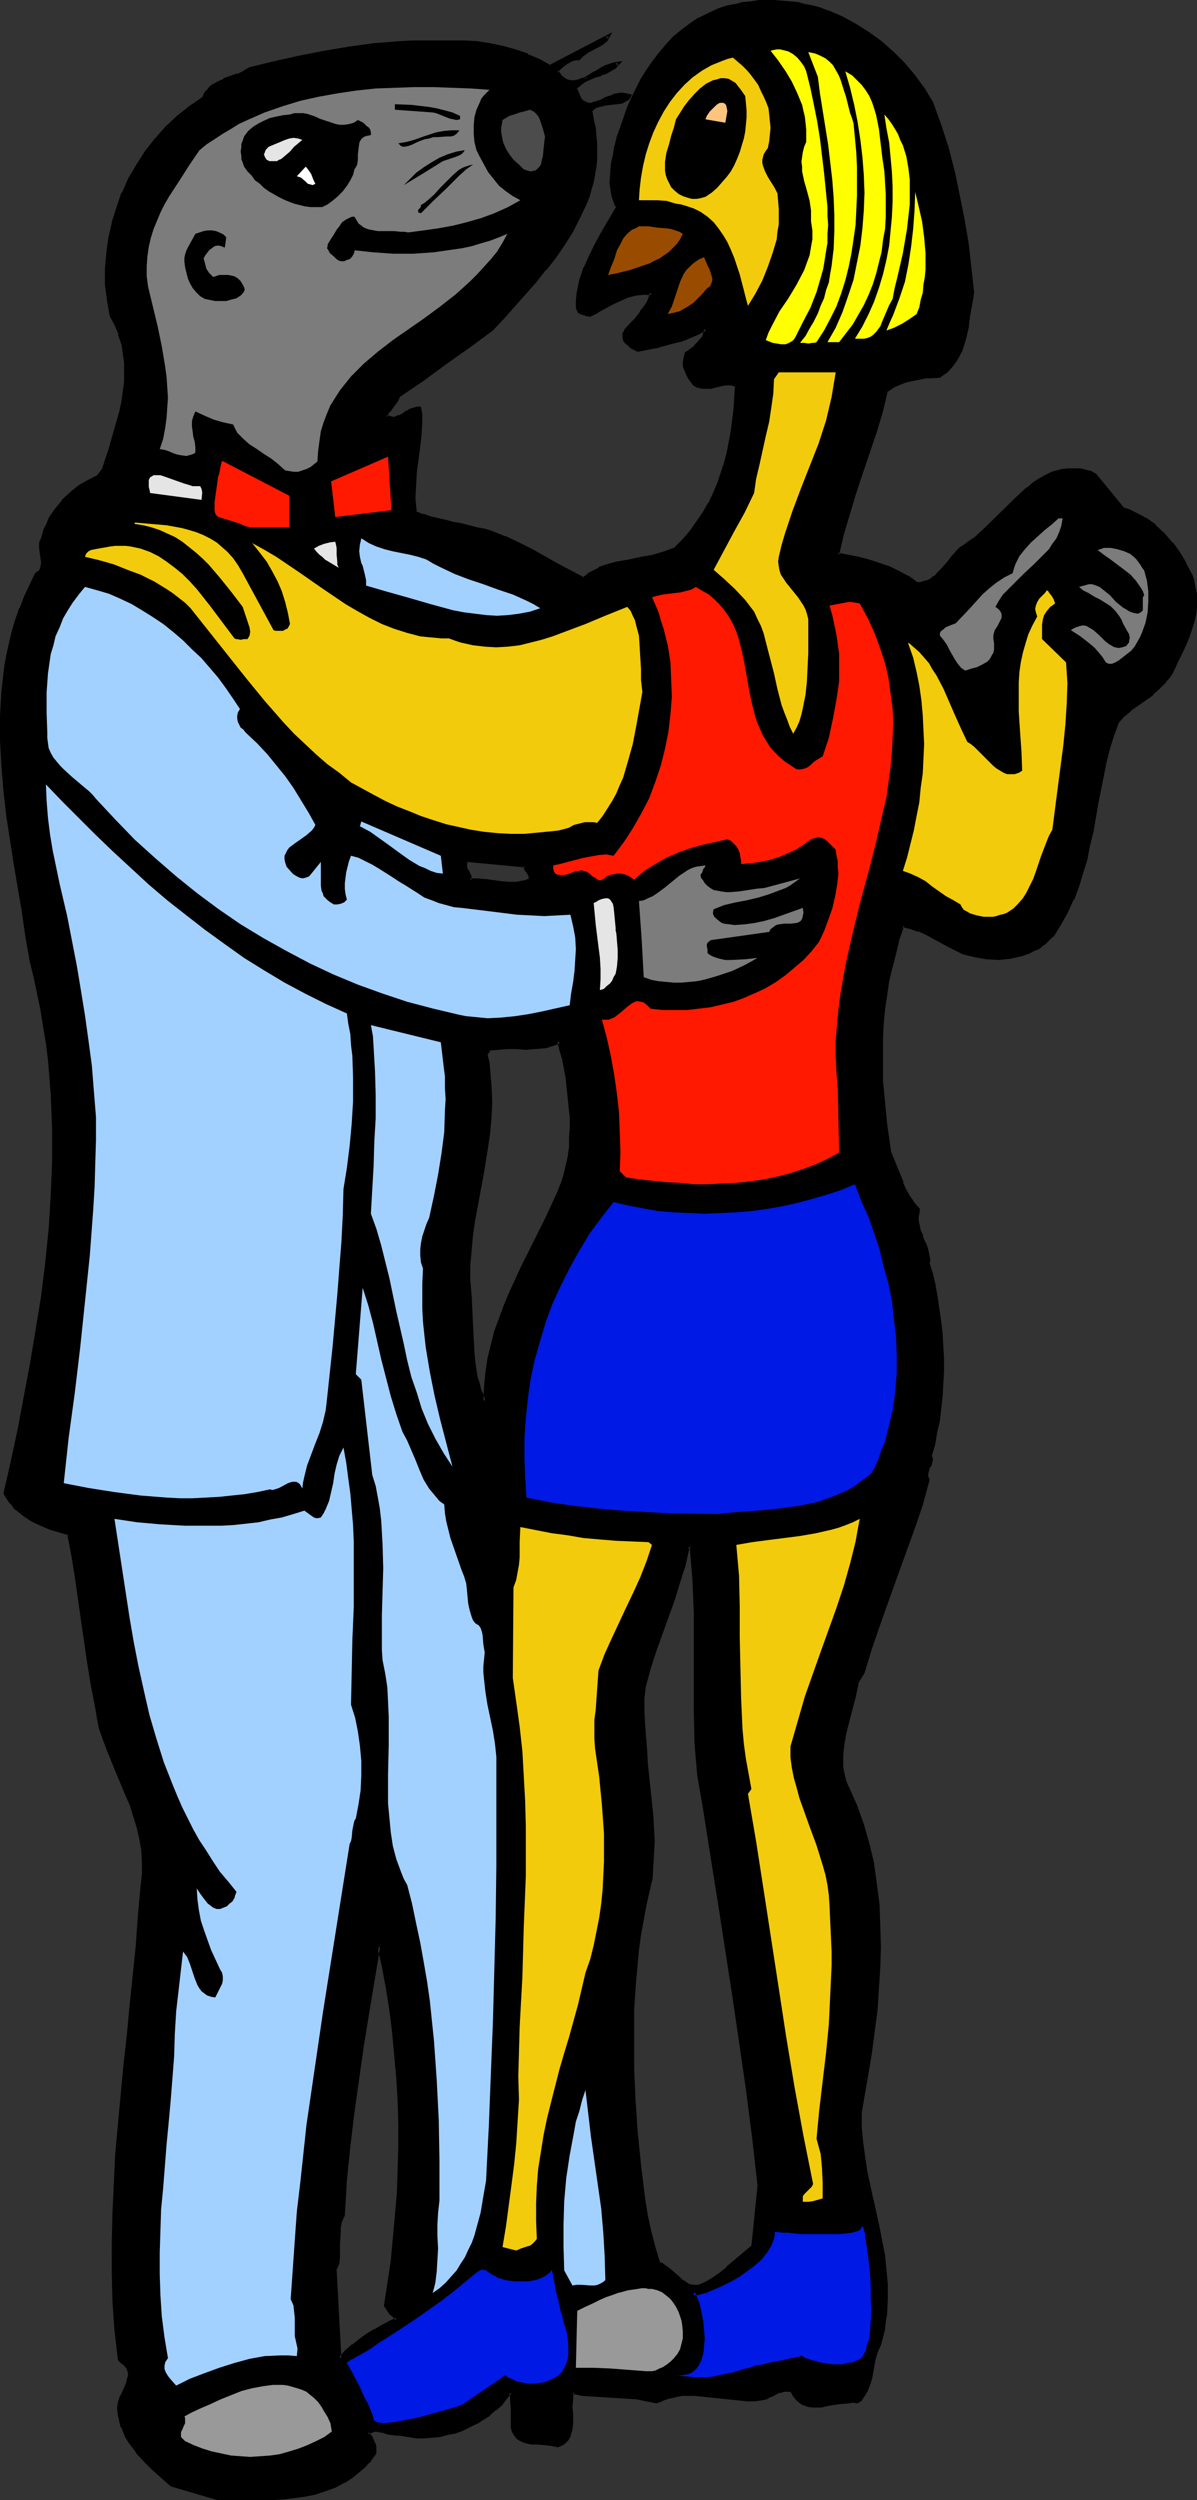 <?xml version="1.0" encoding="UTF-8" standalone="no"?>
<svg
   version="1.0"
   width="74.653mm"
   height="155.882mm"
   id="svg57"
   sodipodi:docname="Dancers - Animals.wmf"
   xmlns:inkscape="http://www.inkscape.org/namespaces/inkscape"
   xmlns:sodipodi="http://sodipodi.sourceforge.net/DTD/sodipodi-0.dtd"
   xmlns="http://www.w3.org/2000/svg"
   xmlns:svg="http://www.w3.org/2000/svg">
  <rect width="100%" height="100%" fill="#333333" stroke="none"/>
  <sodipodi:namedview
     id="namedview57"
     pagecolor="#ffffff"
     bordercolor="#000000"
     borderopacity="0.25"
     inkscape:showpageshadow="2"
     inkscape:pageopacity="0.0"
     inkscape:pagecheckerboard="0"
     inkscape:deskcolor="#d1d1d1"
     inkscape:document-units="mm" />
  <defs
     id="defs1">
    <pattern
       id="WMFhbasepattern"
       patternUnits="userSpaceOnUse"
       width="6"
       height="6"
       x="0"
       y="0" />
  </defs>
  <path
     style="fill:#000000;fill-opacity:1;fill-rule:evenodd;stroke:none"
     d="m 177.435,529.211 -2.909,2.747 -3.07,2.585 -1.616,1.293 -1.616,1.131 -1.616,0.97 -1.778,0.808 -0.808,0.162 -0.646,-0.162 h -0.646 l -0.646,-0.323 -1.131,-0.646 -1.131,-0.97 -1.131,-0.97 -0.97,-0.97 -1.131,-0.808 -0.646,-0.323 -0.646,-0.323 -1.293,-3.717 -0.808,-3.717 -0.808,-3.878 -0.646,-3.878 -0.97,-8.08 -0.97,-8.08 -0.323,-7.272 -0.323,-7.272 -0.162,-6.948 0.162,-7.11 0.323,-6.948 0.323,-3.555 0.485,-3.555 0.485,-3.393 0.646,-3.555 0.646,-3.555 0.808,-3.717 0.485,-2.747 0.323,-2.747 0.162,-2.909 v -2.909 -2.909 l -0.323,-3.07 -0.485,-6.14 -0.646,-6.14 -0.323,-3.07 -0.485,-6.14 v -3.07 -3.07 l 0.162,-2.909 1.131,-4.201 1.454,-4.04 2.909,-8.08 1.454,-4.04 1.293,-4.04 1.131,-4.201 0.97,-4.363 h 0.808 l 0.485,3.878 0.323,4.04 0.162,3.878 0.162,3.878 v 7.756 7.595 7.756 l 0.162,7.595 0.323,3.878 0.323,3.717 0.485,3.717 0.646,3.717 1.939,11.311 1.778,11.15 3.394,21.976 1.616,10.988 1.454,10.988 1.454,11.311 1.454,11.635 z m 103.1,-393.959 -1.293,-2.424 -1.454,-2.424 -1.616,-2.262 -1.939,-2.262 -1.939,-1.778 -1.293,-0.97 -1.131,-0.808 -1.131,-0.646 -1.293,-0.646 -1.293,-0.646 -1.454,-0.323 -6.464,-8.08 -1.131,-0.485 -1.131,-0.485 -1.454,-0.162 -1.293,-0.162 -1.454,0.162 -1.293,0.162 -1.293,0.162 -1.131,0.323 -1.616,0.808 -1.454,0.97 -1.454,0.808 -1.293,1.131 -2.586,2.262 -2.262,2.262 -4.848,4.848 -2.586,2.262 -1.293,0.97 -1.454,0.97 -0.646,0.485 -0.646,0.646 -1.293,1.293 -1.293,1.454 -1.131,1.616 -1.293,1.293 -0.646,0.485 -0.808,0.646 -0.646,0.323 -0.97,0.323 -0.808,0.162 h -0.97 l -2.101,-1.454 -2.101,-1.131 -2.262,-1.131 -2.262,-0.808 -2.424,-0.808 -2.424,-0.485 -5.01,-0.97 1.131,-5.009 1.293,-4.848 1.616,-4.848 1.616,-4.848 3.232,-9.534 1.293,-4.686 1.293,-4.848 1.293,-0.97 1.454,-0.646 1.616,-0.646 1.616,-0.485 1.454,-0.323 1.778,-0.162 3.394,-0.323 1.131,-0.808 0.97,-0.97 0.808,-0.97 0.808,-1.131 0.646,-0.97 0.485,-1.293 0.808,-2.585 0.646,-2.585 0.485,-2.747 0.323,-2.747 0.485,-2.747 -0.485,-5.817 -0.808,-5.656 -0.97,-5.656 -0.97,-5.656 -1.293,-5.656 -1.454,-5.494 -1.616,-5.494 -1.939,-5.333 -1.939,-3.232 -2.262,-2.909 -2.424,-2.909 -2.586,-2.585 -2.747,-2.424 -2.909,-2.262 -3.07,-1.939 -3.232,-1.778 -3.394,-1.454 -1.778,-0.485 -1.778,-0.485 -1.616,-0.485 -1.939,-0.323 -1.778,-0.323 -1.778,-0.162 -1.778,-0.162 h -1.939 l -1.778,0.162 -1.939,0.162 -1.778,0.323 -1.939,0.323 -1.778,0.485 -1.939,0.646 -2.424,0.97 -2.262,1.131 -2.101,1.454 -1.939,1.454 -1.939,1.616 -1.778,1.778 -1.616,1.939 -1.454,1.939 -1.454,2.101 -1.131,2.101 -1.293,2.262 -0.97,2.262 -1.131,2.262 -0.808,2.424 -1.616,4.525 -0.323,1.939 -0.485,2.101 -0.323,2.101 -0.162,2.101 -0.162,2.262 0.162,1.939 0.162,1.131 0.323,0.808 0.485,0.97 0.323,0.808 -3.232,5.494 -1.616,2.909 -1.454,2.909 -1.293,3.07 -0.97,2.909 -0.323,1.616 -0.323,1.454 -0.162,1.616 -0.162,1.616 0.162,0.485 0.323,0.485 0.323,0.323 0.485,0.162 0.97,0.162 0.808,0.323 1.616,-0.97 3.555,-1.939 1.778,-0.97 1.778,-0.646 1.939,-0.646 1.939,-0.162 h 0.97 0.97 l -0.485,1.293 -0.485,1.131 -0.808,1.131 -0.808,1.131 -1.616,2.101 -1.939,2.101 -0.162,0.323 -0.162,0.485 -0.162,0.808 0.162,0.646 0.485,0.485 0.646,0.646 0.646,0.485 1.293,0.646 4.202,-0.808 4.04,-0.97 2.101,-0.646 1.939,-0.646 1.939,-0.808 1.778,-0.97 v 0.808 l -0.323,0.808 -0.485,0.808 -0.646,0.646 -0.646,0.808 -0.808,0.646 -0.808,0.646 -0.808,0.485 -0.323,1.131 -0.162,0.97 0.162,0.97 0.162,0.808 0.485,0.808 0.485,0.97 1.131,1.616 0.646,0.323 0.646,0.323 0.646,0.162 h 0.646 l 1.131,-0.162 2.586,-0.485 1.293,-0.162 h 0.646 0.485 l 0.646,0.162 0.485,0.323 -0.162,5.333 -0.323,2.747 -0.323,2.585 -0.485,2.585 -0.485,2.585 -0.646,2.424 -0.808,2.424 -0.97,2.424 -0.97,2.262 -1.131,2.424 -1.293,2.101 -1.454,2.262 -1.454,2.101 -1.778,2.101 -1.939,1.939 -1.293,0.485 -1.293,0.646 -2.747,0.646 -2.909,0.646 -2.909,0.485 -2.909,0.646 -2.747,0.808 -1.293,0.485 -1.293,0.646 -1.293,0.646 -1.131,0.97 -3.07,-1.454 -3.07,-1.778 -6.141,-3.393 -3.07,-1.616 -3.232,-1.454 -3.232,-1.131 -1.616,-0.485 -1.778,-0.485 -3.555,-0.97 -1.939,-0.323 -1.939,-0.323 -3.555,-0.97 -1.778,-0.485 -1.778,-0.646 -0.162,-1.778 v -1.616 -3.232 l 0.323,-3.07 0.808,-5.979 0.323,-2.909 0.162,-3.07 -0.162,-1.454 -0.162,-1.616 h -0.485 l -0.646,0.162 -0.97,0.323 -0.808,0.485 -0.97,0.646 -0.97,0.485 -0.97,0.323 H 92.596 92.111 l -0.646,-0.162 -0.485,-0.323 0.162,-0.646 0.323,-0.646 0.97,-1.131 0.97,-1.131 0.323,-0.646 0.162,-0.646 5.494,-3.878 5.494,-3.878 5.494,-4.04 5.494,-3.878 2.586,-2.747 2.586,-2.747 5.01,-5.656 2.262,-2.909 2.424,-3.07 2.101,-3.07 1.939,-3.07 1.616,-3.07 1.616,-3.393 0.485,-1.616 0.485,-1.616 0.485,-1.778 0.485,-1.778 0.162,-1.778 0.323,-1.778 v -1.778 -1.939 l -0.162,-1.778 -0.323,-1.939 -0.323,-1.939 -0.485,-1.939 0.485,-0.485 0.485,-0.485 0.646,-0.162 0.646,-0.323 1.293,-0.162 1.293,-0.162 1.293,-0.162 1.293,-0.323 0.485,-0.162 0.485,-0.323 0.485,-0.323 0.323,-0.485 -0.808,-0.323 h -0.97 -0.97 l -0.97,0.323 -1.778,0.808 -0.97,0.323 -0.97,0.323 -0.808,0.323 -0.808,0.162 h -0.646 l -0.808,-0.162 -0.646,-0.485 -0.485,-0.646 -0.323,-0.485 -0.323,-0.646 -0.162,-0.646 -0.162,-0.808 1.131,-1.131 1.131,-0.646 2.262,-0.97 1.293,-0.485 1.131,-0.485 1.131,-0.485 0.97,-0.646 0.808,-0.808 h -0.808 l -0.97,0.323 -0.97,0.485 -0.97,0.323 -0.97,0.646 -0.97,0.485 -1.778,1.131 -0.97,0.323 -0.97,0.323 -0.808,0.162 h -0.97 l -0.808,-0.162 -0.808,-0.485 -0.808,-0.646 -0.808,-1.131 0.97,-1.131 1.293,-0.97 0.646,-0.323 0.808,-0.323 0.646,-0.162 0.808,-0.162 0.808,-0.808 0.97,-0.808 2.101,-0.97 0.97,-0.646 0.808,-0.485 0.808,-0.646 0.485,-0.808 -13.736,7.272 -2.586,-1.454 -2.747,-1.293 -2.909,-1.131 -2.909,-0.808 -2.909,-0.646 -3.07,-0.323 -2.909,-0.162 h -2.909 l -3.232,-0.162 h -3.07 -3.07 l -3.07,0.323 -5.979,0.323 -5.979,0.808 -5.818,0.97 -5.818,1.293 -5.818,1.293 -5.818,1.293 -1.293,0.808 -1.616,0.808 -3.232,1.131 -1.454,0.646 -1.454,0.808 -0.485,0.485 -0.646,0.646 -0.485,0.808 -0.323,0.808 -3.07,2.101 -2.909,2.424 -2.747,2.585 -2.424,2.747 -2.262,2.909 -2.101,3.07 -1.778,3.232 -1.616,3.393 -1.293,3.393 -1.131,3.555 -0.646,3.555 -0.646,3.717 -0.162,3.555 v 3.717 l 0.323,3.555 0.646,3.717 1.131,2.101 0.97,2.262 0.646,2.262 0.485,2.262 0.162,2.262 v 2.262 2.262 l -0.323,2.424 -0.323,2.262 -0.485,2.262 -1.131,4.686 -1.293,4.525 -1.454,4.201 -1.454,1.939 -2.262,1.131 -2.101,1.293 -2.101,1.616 -1.778,1.778 -1.616,1.939 -1.454,2.101 -0.485,1.293 -0.485,0.97 -0.485,1.293 -0.323,1.131 -0.162,0.485 -0.162,0.646 -0.162,1.131 0.162,1.131 0.323,1.131 0.162,1.131 -0.162,0.97 -0.162,0.646 -0.323,0.323 -0.323,0.485 -0.646,0.323 -1.293,2.747 -1.293,2.747 -0.97,2.747 -0.97,2.585 -0.808,2.909 -0.808,2.747 -0.485,2.747 -0.485,2.747 -0.485,2.909 -0.162,2.909 -0.323,2.747 -0.162,2.909 v 5.817 l 0.323,5.817 0.485,5.817 0.646,5.817 1.778,11.635 1.939,11.473 0.97,5.656 0.808,5.494 0.97,3.878 0.97,3.878 0.808,4.04 0.646,3.878 0.485,4.04 0.485,3.878 0.485,4.04 0.162,4.04 0.323,7.918 v 7.918 l -0.162,7.918 -0.646,7.918 -0.808,8.08 -0.97,7.918 -1.131,7.756 -1.293,7.918 -1.454,7.756 -1.616,7.756 -1.616,7.433 -1.616,7.595 0.485,1.131 0.646,0.97 0.808,0.808 0.646,0.808 1.778,1.454 1.939,1.131 2.101,1.131 2.262,0.808 2.101,0.808 2.262,0.646 0.97,5.009 0.808,5.009 1.454,10.019 1.293,10.18 0.808,5.009 0.97,5.009 0.485,2.747 0.646,2.747 0.808,2.585 0.97,2.585 2.101,5.171 2.262,5.009 0.97,2.585 0.97,2.585 0.808,2.747 0.646,2.585 0.323,2.747 0.323,2.909 -0.162,2.909 v 1.454 l -0.323,1.616 -0.485,6.948 -0.646,6.948 -1.293,14.058 -0.808,7.11 -0.646,6.948 -1.293,14.058 -0.646,6.948 -0.485,6.948 -0.323,6.948 -0.162,6.948 v 6.948 l 0.323,6.787 0.485,6.948 0.646,6.787 0.97,0.646 0.646,0.646 0.485,0.808 0.323,0.646 v 0.646 0.808 l -0.162,0.646 -0.323,0.808 -1.293,2.909 -0.485,1.616 -0.162,0.808 v 0.808 l 0.162,1.454 0.162,1.293 0.485,1.293 0.485,1.293 0.646,1.131 0.646,1.131 1.616,2.262 1.778,2.101 2.101,1.939 4.202,3.878 10.989,3.07 h 2.424 7.918 2.586 l 2.586,-0.162 2.424,-0.162 2.586,-0.485 2.262,-0.485 2.424,-0.646 2.262,-0.808 2.101,-1.131 2.101,-1.293 1.939,-1.616 0.808,-0.808 0.808,-0.97 0.808,-0.97 0.808,-1.131 v -0.646 -0.808 -0.646 l -0.323,-0.485 -0.485,-1.131 -0.808,-0.97 0.485,-0.323 0.485,-0.162 0.808,-0.162 h 0.97 l 0.97,0.323 0.97,0.162 0.97,0.323 1.131,0.162 h 0.97 l 1.778,0.323 1.939,0.162 h 1.778 l 1.939,-0.162 1.778,-0.162 1.778,-0.323 1.778,-0.485 1.778,-0.646 1.616,-0.646 1.616,-0.808 1.616,-0.97 1.454,-0.97 1.454,-1.293 1.293,-1.131 1.293,-1.293 1.131,-1.454 0.162,0.808 0.162,0.97 0.162,2.101 -0.162,2.262 0.162,2.262 0.162,0.808 0.485,0.808 0.485,0.485 0.485,0.485 0.646,0.323 0.808,0.162 1.454,0.323 1.454,0.162 h 1.778 l 1.454,0.162 0.646,0.162 0.808,0.323 0.808,-0.485 0.646,-0.485 0.646,-0.646 0.323,-0.646 0.323,-0.646 0.162,-0.808 0.162,-1.778 v -1.939 -1.778 -1.778 l 0.162,-0.808 0.162,-0.808 2.424,0.323 2.424,0.323 5.01,0.162 2.586,0.162 2.586,0.323 2.424,0.323 2.424,0.646 1.454,-0.808 1.454,-0.485 1.454,-0.323 1.454,-0.162 1.616,-0.162 1.454,0.162 3.232,0.162 3.07,0.323 3.232,0.485 2.909,0.162 h 1.454 l 1.454,-0.162 0.97,-0.162 0.97,-0.323 0.97,-0.323 0.808,-0.485 0.97,-0.485 0.97,-0.162 0.97,-0.162 0.485,0.162 0.646,0.162 0.485,0.97 0.646,0.97 0.808,0.646 0.808,0.485 0.97,0.162 0.97,0.162 h 0.97 1.131 l 2.101,-0.323 2.262,-0.323 2.101,-0.323 h 0.97 l 0.97,0.162 0.808,-0.646 0.485,-0.646 0.485,-0.808 0.485,-0.646 0.646,-1.778 0.323,-1.778 0.323,-1.778 0.485,-1.939 0.485,-1.778 0.808,-1.616 0.323,-1.939 0.485,-1.778 0.323,-1.939 0.162,-1.778 0.323,-3.555 -0.162,-3.393 -0.162,-3.393 -0.485,-3.393 -0.485,-3.232 -0.646,-3.393 -1.454,-6.464 -1.454,-6.625 -0.646,-3.393 -0.323,-3.393 -0.323,-3.555 -0.162,-3.555 0.97,-4.686 0.808,-4.848 0.646,-4.848 0.808,-4.848 0.485,-4.848 0.485,-5.009 0.323,-5.009 v -5.009 -5.009 l -0.323,-4.848 -0.485,-4.848 -0.808,-4.848 -0.97,-4.686 -0.646,-2.262 -0.646,-2.262 -0.808,-2.262 -0.808,-2.262 -0.97,-2.101 -1.131,-2.262 -0.485,-1.454 -0.485,-1.616 -0.162,-1.454 -0.162,-1.616 v -1.616 l 0.162,-1.454 0.485,-3.232 0.808,-3.07 0.808,-3.232 0.808,-3.07 0.646,-3.07 1.454,-2.262 1.778,-5.656 1.939,-5.656 4.04,-11.311 3.878,-11.15 1.939,-5.656 1.778,-5.656 -0.323,-0.485 -0.162,-0.323 v -0.808 l 0.162,-0.808 0.323,-0.646 0.323,-0.646 0.323,-0.646 v -0.646 -0.485 l -0.162,-0.323 0.646,-2.747 0.646,-2.747 0.485,-2.909 0.485,-2.747 0.162,-2.909 0.323,-2.909 v -2.909 -2.909 -2.909 l -0.323,-2.909 -0.162,-2.909 -0.808,-5.656 -0.646,-2.747 -0.646,-2.747 -0.646,-2.585 v -0.97 -0.808 l -0.485,-1.454 -0.485,-1.616 -0.646,-1.454 -0.485,-1.454 -0.485,-1.616 v -0.808 -0.808 -0.808 l 0.323,-0.97 -1.293,-1.293 -0.97,-1.616 -0.97,-1.616 -0.808,-1.778 -1.293,-3.555 -1.454,-3.555 -0.97,-6.625 -0.808,-6.948 -0.162,-3.232 -0.162,-3.555 v -3.232 l 0.162,-3.555 0.162,-3.232 0.323,-3.393 0.323,-3.393 0.646,-3.232 0.646,-3.393 0.808,-3.232 0.97,-3.232 1.131,-3.393 1.778,0.485 1.939,0.646 1.778,0.808 1.778,0.97 3.555,1.778 3.555,1.939 2.747,0.646 2.747,0.323 2.747,0.162 h 1.454 l 1.293,-0.162 1.454,-0.323 1.293,-0.323 1.454,-0.485 1.131,-0.646 1.293,-0.646 1.131,-0.808 1.131,-0.808 0.97,-1.131 1.778,-2.747 1.616,-2.909 1.293,-2.909 1.131,-3.07 1.131,-3.07 0.808,-3.232 0.808,-3.232 0.646,-3.232 1.293,-6.625 1.293,-6.625 0.646,-3.232 0.808,-3.07 0.97,-3.232 0.97,-3.07 1.454,-1.454 1.616,-1.454 3.555,-2.585 1.616,-1.293 1.778,-1.454 1.454,-1.454 0.646,-0.97 0.485,-0.808 0.646,-1.454 0.808,-1.293 1.293,-2.747 1.131,-2.747 1.131,-2.909 0.323,-1.454 0.323,-1.454 0.162,-1.616 0.162,-1.454 -0.162,-1.616 -0.162,-1.454 -0.323,-1.616 z m -189.555,408.179 0.485,0.808 0.646,0.808 0.646,0.646 0.808,0.808 -1.778,0.808 -1.616,0.97 -1.778,0.97 -1.778,0.97 -1.616,1.293 -1.778,1.293 -1.616,1.454 -1.454,1.454 -1.131,-21.007 0.323,-0.646 0.162,-0.808 0.162,-1.454 0.162,-1.616 v -1.778 -1.778 l 0.162,-1.616 0.323,-1.616 0.162,-0.808 0.485,-0.646 0.485,-8.08 0.808,-8.08 0.97,-7.918 0.97,-8.08 1.293,-7.918 1.293,-7.918 1.293,-7.918 1.293,-7.595 1.131,5.009 0.808,5.171 0.97,5.171 0.646,5.171 0.485,5.333 0.323,5.333 0.323,5.332 0.162,5.494 v 5.333 5.494 l -0.323,5.332 -0.323,5.494 -0.485,5.333 -0.646,5.332 -0.646,5.333 z m 19.069,-340.634 13.736,1.131 0.162,0.485 0.162,0.485 0.485,0.808 0.323,0.646 0.162,0.485 -0.162,0.485 -0.808,0.323 -0.808,0.323 -1.616,0.323 h -1.778 l -1.778,-0.162 -3.555,-0.485 -1.939,-0.162 -1.939,-0.162 v -0.646 l -0.162,-0.485 -0.323,-0.646 -0.162,-0.485 -0.323,-0.485 -0.162,-0.646 0.162,-0.485 z m 21.816,78.21 -2.909,5.979 -2.909,5.817 -2.747,5.817 -2.909,5.979 -1.131,3.07 -1.293,3.07 -0.97,3.07 -0.808,3.07 -0.808,3.393 -0.646,3.232 -0.323,3.393 -0.162,3.393 -0.646,-1.293 -0.485,-1.293 -0.485,-1.454 -0.323,-1.454 -0.485,-2.909 -0.323,-3.232 -0.323,-3.232 -0.162,-3.232 -0.323,-6.787 -0.162,-3.717 v -3.555 l 0.162,-3.555 0.485,-3.555 0.485,-3.393 0.485,-3.555 0.646,-3.393 0.646,-3.393 1.293,-6.948 0.323,-3.555 0.323,-3.555 0.162,-3.555 v -3.717 l -0.323,-3.717 -0.323,-1.939 -0.323,-1.939 0.808,-1.131 2.101,-0.323 2.101,-0.162 2.262,0.162 h 2.101 1.939 l 2.101,-0.162 0.97,-0.323 0.97,-0.162 0.97,-0.485 0.97,-0.323 0.485,1.939 0.485,2.101 0.808,4.525 0.646,4.686 0.323,4.686 v 2.424 2.262 l -0.162,2.262 -0.323,2.262 -0.323,2.262 -0.485,2.101 -0.646,2.101 z"
     id="path1" />
  <path
     style="fill:#000000;fill-opacity:1;fill-rule:evenodd;stroke:none"
     d="m 177.112,529.211 0.162,-0.162 -3.07,2.585 -3.07,2.585 h 0.162 l -1.616,1.293 -1.616,1.131 -1.616,0.97 v 0 l -1.778,0.808 h 0.162 -0.808 0.162 -0.808 l -0.646,-0.162 0.162,0.162 -0.646,-0.323 v 0 l -1.131,-0.808 v 0.162 l -0.97,-0.97 -1.131,-0.97 -1.131,-0.97 v 0 l -1.131,-0.808 v 0 l -0.646,-0.485 v 0 l -0.646,-0.162 0.162,0.162 -1.131,-3.717 -0.97,-3.717 v 0 l -0.808,-3.717 -0.646,-4.04 -0.97,-7.918 -0.808,-8.08 v 0 l -0.485,-7.272 -0.323,-7.272 v -6.948 -7.11 l 0.485,-6.948 v 0.162 l 0.323,-3.555 0.323,-3.555 0.485,-3.555 0.646,-3.555 0.646,-3.555 v 0 l 0.808,-3.555 v 0 l 0.646,-2.747 0.162,-2.909 v 0 l 0.162,-2.909 0.162,-2.909 -0.162,-2.909 -0.162,-3.07 v 0 l -0.646,-6.14 -0.646,-6.14 -0.162,-3.07 -0.485,-6.14 v 0 l -0.162,-3.07 v -3.07 l 0.323,-2.909 v 0.162 l 1.131,-4.201 1.293,-4.04 4.363,-12.119 1.293,-4.201 1.293,-4.04 0.97,-4.363 -0.485,0.323 h 0.808 l -0.323,-0.323 0.323,3.878 0.323,3.878 v 0 l 0.162,3.878 0.162,3.878 v 7.756 7.595 7.756 l 0.162,7.595 v 0.162 l 0.323,3.717 0.323,3.717 0.646,3.717 0.646,3.717 1.778,11.311 1.778,11.15 3.394,21.976 1.616,10.988 1.616,11.15 1.454,11.311 1.293,11.473 v -0.162 l -1.454,14.22 0.646,0.162 1.616,-14.22 -1.293,-11.635 -1.454,-11.311 -1.616,-11.15 -1.616,-10.988 -3.394,-21.976 -1.778,-10.988 -1.778,-11.311 -0.646,-3.717 -0.646,-3.878 -0.323,-3.717 -0.323,-3.717 v 0 l -0.162,-7.595 v -7.756 -7.595 -7.756 l -0.162,-3.878 -0.162,-3.878 v -0.162 l -0.323,-3.878 -0.485,-4.201 h -1.293 l -1.131,4.525 -1.293,4.201 -1.293,4.04 -4.363,12.119 -1.293,4.04 -1.131,4.363 -0.323,2.909 v 3.07 l 0.162,3.07 v 0 l 0.485,6.14 0.162,3.07 0.646,6.302 0.646,5.979 v 0 l 0.162,3.07 0.162,2.909 -0.162,2.909 -0.162,2.909 v 0 l -0.162,2.747 -0.646,2.747 v 0 l -0.808,3.555 v 0 l -0.646,3.555 -0.646,3.555 -0.485,3.555 -0.323,3.555 -0.323,3.555 v 0 l -0.485,6.948 v 7.11 6.948 l 0.323,7.272 0.485,7.272 v 0.162 l 0.808,8.08 0.97,7.918 0.646,3.878 0.808,3.878 v 0 l 0.97,3.878 1.293,3.878 0.808,0.323 v 0 l 0.646,0.323 h -0.162 l 1.131,0.808 v -0.162 l 1.131,1.131 0.97,0.97 1.131,0.808 v 0.162 l 1.131,0.646 h 0.162 l 0.646,0.323 0.808,0.162 h 0.646 0.162 0.808 l 1.778,-0.808 v 0 l 1.616,-1.131 1.616,-1.131 1.778,-1.293 v 0 l 3.07,-2.585 2.909,-2.909 z"
     id="path2" />
  <path
     style="fill:#000000;fill-opacity:1;fill-rule:evenodd;stroke:none"
     d="m 281.02,135.252 -0.162,-0.162 -1.293,-2.424 v -0.162 l -1.454,-2.424 -1.616,-2.262 h -0.162 l -1.778,-2.101 -2.101,-1.939 v -0.162 l -1.131,-0.808 -1.131,-0.808 h -0.162 l -1.131,-0.646 -1.293,-0.646 -1.293,-0.646 v 0 l -1.454,-0.485 0.162,0.162 -6.626,-8.08 -1.131,-0.646 v 0 l -1.293,-0.323 v 0 l -1.293,-0.323 h -0.162 -1.293 -1.454 v 0 l -1.454,0.162 -1.293,0.323 v 0 l -1.131,0.323 v 0 l -1.616,0.808 v 0 l -1.454,0.808 -1.454,0.97 -1.293,1.131 h -0.162 l -2.424,2.262 -7.272,7.11 -2.424,2.262 v 0 l -1.454,0.97 -1.293,0.97 -0.808,0.485 v 0 l -0.646,0.646 v 0 l -1.293,1.454 v 0 l -1.131,1.454 -1.293,1.454 v 0 l -1.293,1.293 h 0.162 l -0.808,0.646 v -0.162 l -0.646,0.646 v 0 l -0.808,0.323 h 0.162 l -0.808,0.162 v 0 l -0.97,0.323 h 0.162 -0.97 0.162 l -1.939,-1.454 h -0.162 l -2.101,-1.131 -2.262,-1.131 v 0 l -2.424,-0.808 -2.424,-0.808 -2.424,-0.646 v 0 l -5.01,-0.97 0.323,0.485 1.131,-4.848 1.454,-4.848 1.454,-4.848 1.616,-4.848 3.232,-9.534 1.454,-4.848 1.131,-4.848 -0.162,0.323 1.454,-0.97 h -0.162 l 1.454,-0.646 v 0 l 1.616,-0.646 1.454,-0.323 1.616,-0.323 v 0 l 1.616,-0.323 v 0 l 3.394,-0.162 1.293,-0.97 h 0.162 l 0.97,-0.97 0.808,-0.97 v 0 l 0.808,-1.131 0.646,-1.131 v 0 l 0.646,-1.293 v 0 l 0.808,-2.585 v 0 l 0.646,-2.747 0.323,-2.747 0.485,-2.585 0.485,-2.909 -0.646,-5.817 -0.646,-5.817 -0.97,-5.656 -1.131,-5.656 v 0 l -1.131,-5.494 -1.454,-5.656 -1.778,-5.494 -1.939,-5.333 -1.939,-3.232 -2.262,-3.07 v 0 l -2.424,-2.909 v 0 l -2.586,-2.585 -2.747,-2.424 -0.162,-0.162 -2.909,-2.101 -3.07,-1.939 v 0 l -3.232,-1.778 -3.394,-1.454 h -0.162 l -1.616,-0.646 -1.778,-0.485 -1.778,-0.323 v 0 L 188.101,0.485 186.323,0.323 184.546,0.162 h -0.162 L 182.607,0 h -1.939 -1.778 v 0 l -1.939,0.323 -1.939,0.162 -1.778,0.485 h -0.162 l -1.778,0.323 -1.939,0.646 v 0 l -2.424,1.131 -2.262,1.131 h -0.162 l -2.101,1.454 -1.939,1.454 v 0 l -1.939,1.616 -1.616,1.778 -1.616,1.939 -0.162,0.162 -1.454,1.939 -1.454,2.101 -1.293,2.101 v 0 l -1.131,2.262 -1.131,2.262 -0.97,2.262 v 0 l -0.808,2.424 -1.616,4.525 v 0.162 l -0.485,1.939 v -0.162 l -0.323,2.101 v 0 l -0.485,2.101 -0.162,2.262 v 0 l -0.162,2.262 v 0 l 0.323,2.101 0.162,0.97 v 0 l 0.323,0.97 v 0 l 0.323,0.97 0.485,0.808 v -0.323 l -3.232,5.494 v 0 l -1.616,2.909 -1.454,2.909 -1.293,2.909 -0.162,0.162 -0.97,2.909 -0.323,1.616 v 0 l -0.323,1.616 -0.162,1.616 v 0 1.778 l 0.162,0.485 0.323,0.646 0.485,0.323 0.485,0.162 v 0 l 0.97,0.323 0.97,0.162 1.939,-0.97 h -0.162 l 3.555,-1.939 1.778,-0.808 1.778,-0.808 v 0 l 1.939,-0.485 h -0.162 l 1.939,-0.162 v 0 h 0.97 0.97 l -0.485,-0.485 -0.323,1.131 v 0 l -0.485,1.131 v 0 l -0.808,1.131 -0.808,0.97 h 0.162 l -1.778,2.262 v -0.162 l -1.939,2.101 -0.162,0.485 -0.162,0.162 -0.162,0.323 v 0.97 l 0.162,0.808 0.485,0.646 0.646,0.485 v 0 l 0.646,0.646 1.616,0.808 4.202,-0.808 h 0.162 l 4.04,-1.131 -0.162,-0.808 -4.202,1.131 h 0.162 l -4.202,0.808 h 0.162 l -1.293,-0.646 v 0 l -0.646,-0.485 v 0 l -0.485,-0.485 v 0 l -0.323,-0.646 v 0.162 l -0.162,-0.646 v 0.162 -0.646 0 l 0.162,-0.485 v 0 l 0.162,-0.323 v 0.162 l 1.939,-2.101 v -0.162 l 1.616,-2.101 h 0.162 l 0.808,-0.97 0.646,-1.131 v -0.162 l 0.485,-1.131 h 0.162 l 0.485,-1.778 h -1.454 -0.97 -0.162 l -1.778,0.162 h -0.162 l -1.778,0.485 -0.162,0.162 -1.778,0.646 -1.778,0.97 -3.555,1.939 v 0 l -1.616,0.97 0.323,-0.162 -0.97,-0.162 -0.808,-0.323 v 0.162 l -0.485,-0.162 h 0.162 l -0.323,-0.323 v 0 l -0.162,-0.323 v 0.162 l -0.162,-0.646 v 0.162 -1.616 0.162 l 0.162,-1.616 0.323,-1.616 v 0.162 l 0.323,-1.616 0.97,-3.07 v 0.162 l 1.293,-3.07 1.454,-2.909 1.616,-2.747 v 0 l 3.394,-5.817 -0.485,-0.97 -0.485,-0.97 0.162,0.162 -0.323,-0.97 v 0 l -0.162,-0.97 -0.323,-2.101 v 0.162 l 0.162,-2.262 v 0.162 l 0.162,-2.262 0.485,-2.101 v 0 l 0.323,-1.939 v -0.162 l 0.485,-1.778 v 0 l 1.616,-4.686 0.808,-2.262 v 0 l 0.97,-2.262 1.131,-2.262 1.131,-2.262 v 0.162 l 1.293,-2.262 1.293,-1.939 1.454,-2.101 v 0.162 l 1.616,-1.939 1.778,-1.778 1.778,-1.616 v 0 l 1.939,-1.454 2.101,-1.454 v 0 l 2.262,-1.131 2.424,-0.97 v 0 l 1.778,-0.646 1.939,-0.323 v 0 l 1.778,-0.485 1.939,-0.162 1.778,-0.323 v 0 h 1.778 1.939 l 1.778,0.162 v 0 l 1.778,0.162 1.778,0.162 1.778,0.485 v 0 l 1.778,0.323 1.616,0.485 1.778,0.646 v 0 l 3.232,1.293 3.232,1.778 v 0 l 3.07,1.939 2.909,2.262 v -0.162 l 2.747,2.424 2.586,2.585 v 0 l 2.424,2.909 v 0 l 2.262,3.07 1.939,3.07 h -0.162 l 1.939,5.333 1.778,5.494 1.454,5.494 1.131,5.494 v 0 l 1.131,5.656 0.97,5.656 0.646,5.817 0.646,5.817 v -0.162 l -0.485,2.747 -0.485,2.747 -0.323,2.747 -0.646,2.585 v 0 l -0.808,2.424 v 0 l -0.485,1.293 v -0.162 l -0.646,1.131 -0.808,1.131 0.162,-0.162 -0.97,1.131 -0.97,0.808 v 0 l -1.131,0.808 h 0.323 l -3.394,0.162 h -0.162 l -1.616,0.323 h -0.162 l -1.454,0.323 -1.616,0.323 -1.616,0.646 v 0 l -1.454,0.808 v 0 l -1.454,0.97 -1.293,5.009 -1.454,4.686 -3.232,9.534 -1.616,4.848 -1.454,4.848 -1.454,4.848 -1.131,5.494 5.333,0.97 v 0 l 2.424,0.646 2.424,0.808 2.262,0.808 v 0 l 2.262,0.97 2.101,1.293 v 0 l 2.101,1.454 h 1.131 v 0 l 0.97,-0.323 v 0 l 0.808,-0.162 0.162,-0.162 0.646,-0.323 h 0.162 l 0.646,-0.485 v -0.162 l 0.808,-0.485 v 0 l 1.293,-1.454 v 0 l 1.131,-1.454 1.293,-1.454 v 0 l 1.131,-1.293 v 0 l 0.646,-0.646 v 0 l 0.808,-0.485 1.293,-0.97 1.454,-0.97 v 0 l 2.586,-2.262 7.11,-7.11 2.586,-2.262 v 0 l 1.293,-0.97 1.293,-0.97 1.454,-0.97 v 0 l 1.616,-0.808 -0.162,0.162 1.131,-0.323 v 0 l 1.293,-0.323 1.454,-0.162 h -0.162 1.454 1.293 v 0 l 1.293,0.323 v 0 l 1.131,0.323 v 0 l 1.131,0.485 h -0.162 l 6.626,8.08 1.454,0.485 v 0 l 1.293,0.485 1.293,0.646 1.131,0.646 v 0 l 1.131,0.808 1.131,0.97 v -0.162 l 1.939,1.939 1.939,2.101 h -0.162 l 1.778,2.262 1.454,2.424 v 0 l 1.293,2.424 v 0 z"
     id="path3" />
  <path
     style="fill:#000000;fill-opacity:1;fill-rule:evenodd;stroke:none"
     d="m 158.69,80.957 2.101,-0.485 1.939,-0.808 v 0 l 1.939,-0.808 1.778,-0.97 -0.485,-0.323 -0.162,0.646 v 0 l -0.162,0.808 v 0 l -0.485,0.808 v -0.162 l -0.646,0.808 -0.646,0.646 -0.646,0.808 v -0.162 l -0.808,0.646 -0.97,0.646 -0.323,1.293 -0.162,0.97 v 0.97 l 0.323,0.97 0.808,1.778 v 0 l 1.293,1.778 0.808,0.485 0.646,0.162 0.646,0.162 h 0.808 1.293 v 0 l 2.586,-0.646 h -0.162 l 1.293,-0.162 v 0 h 0.646 -0.162 0.646 -0.162 l 0.646,0.162 v 0 l 0.485,0.323 -0.162,-0.323 -0.323,5.333 v 0 l -0.323,2.585 -0.323,2.585 -0.485,2.585 -0.485,2.585 v 0 l -0.646,2.424 -0.808,2.424 v 0 l -0.808,2.424 v 0 l -0.97,2.262 -1.131,2.424 v -0.162 l -1.293,2.262 -1.454,2.101 -1.454,2.101 v 0 l -1.778,2.101 v 0 l -1.939,1.939 h 0.162 l -1.293,0.485 v 0 l -1.293,0.485 v 0 l -2.747,0.808 h 0.162 l -2.909,0.485 -2.909,0.646 -2.909,0.485 v 0 l -2.909,0.808 v 0 l -1.293,0.485 v 0.162 l -1.293,0.646 v 0 l -1.293,0.646 v 0.162 l -1.131,0.808 h 0.323 l -3.07,-1.616 -3.07,-1.616 -5.979,-3.393 -3.232,-1.616 -3.07,-1.454 h -0.162 l -3.232,-1.293 -1.616,-0.485 -1.778,-0.323 -3.717,-0.97 v 0 l -1.939,-0.323 -1.778,-0.485 v 0 l -3.555,-0.808 -1.778,-0.646 v 0.162 l -1.778,-0.808 0.323,0.323 -0.162,-1.616 v 0 l -0.162,-1.616 0.162,-3.232 v 0.162 l 0.162,-3.07 0.808,-5.979 0.323,-3.07 v 0 l 0.162,-3.07 v -1.454 -0.162 l -0.323,-1.778 h -0.97 l -0.485,0.162 -1.131,0.323 -0.808,0.485 h -0.162 l -0.808,0.646 v 0 l -0.97,0.485 V 97.763 L 92.919,98.247 h 0.162 -0.485 0.162 l -0.646,-0.162 -0.485,-0.162 0.162,0.162 -0.646,-0.323 0.162,0.485 0.323,-0.646 h -0.162 l 0.485,-0.646 v 0.162 l 0.808,-1.131 0.97,-1.293 v 0 l 0.323,-0.646 0.323,-0.646 -0.162,0.162 5.494,-3.717 5.494,-4.04 5.494,-3.878 5.494,-4.04 2.586,-2.747 2.424,-2.747 5.171,-5.817 v 0 l 2.262,-2.909 h 0.162 l 2.262,-2.909 2.101,-3.07 1.939,-3.07 v 0 l 1.616,-3.232 1.616,-3.393 v 0 l 0.646,-1.616 0.485,-1.778 0.485,-1.616 0.323,-1.778 v -0.162 l 0.323,-1.616 0.162,-1.778 v -0.162 -1.778 -1.939 l -0.162,-1.778 v 0 l -0.162,-1.939 -0.485,-1.939 v -0.162 l -0.323,-1.939 -0.162,0.323 0.485,-0.323 h -0.162 l 0.646,-0.485 h -0.162 l 0.646,-0.162 h -0.162 l 0.646,-0.162 v 0 l 1.293,-0.323 1.293,-0.162 1.454,-0.162 1.293,-0.162 0.485,-0.323 0.646,-0.323 v 0 l 0.485,-0.323 0.646,-1.131 -1.454,-0.323 -0.97,-0.162 -1.131,0.162 v 0 l -0.97,0.162 v 0.162 l -1.939,0.646 -0.808,0.485 -0.97,0.323 h 0.162 l -0.808,0.162 v 0 l -0.808,0.323 v 0 h -0.646 0.162 l -0.808,-0.323 0.162,0.162 -0.646,-0.485 v 0.162 l -0.646,-0.808 0.162,0.162 -0.323,-0.646 -0.162,-0.485 v 0 l -0.323,-0.646 -0.162,-0.808 -0.162,0.485 1.293,-1.131 v 0 l 0.97,-0.646 v 0 l 2.262,-0.97 v 0 l 1.293,-0.323 v -0.162 l 1.131,-0.323 1.131,-0.646 1.131,-0.646 1.616,-1.778 -2.101,0.323 v 0 l -0.97,0.323 v 0 l -0.97,0.323 -0.97,0.485 -0.97,0.646 v 0 l -0.97,0.485 v 0 l -1.778,1.131 -0.97,0.323 v 0 l -0.808,0.323 v 0 l -0.808,0.162 v 0 h -0.97 0.162 l -0.162,0.808 h 0.97 l 0.97,-0.162 v 0 l 0.97,-0.323 v -0.162 l 0.97,-0.323 1.778,-1.131 h 0.162 l 0.97,-0.485 h -0.162 l 0.97,-0.485 0.97,-0.485 0.97,-0.485 -0.162,0.162 0.97,-0.323 v 0 l 0.97,-0.162 -0.323,-0.646 -0.808,0.808 v 0 l -0.97,0.646 v 0 l -1.131,0.485 -1.131,0.485 v 0 l -1.293,0.323 v 0.162 l -2.262,0.808 -1.131,0.808 v 0 l -1.454,1.293 0.162,0.97 0.323,0.808 v 0 l 0.323,0.646 0.162,0.485 0.646,0.808 0.808,0.485 0.808,0.323 h 0.97 l 0.808,-0.323 v 0 l 0.808,-0.162 0.162,-0.162 0.808,-0.323 0.97,-0.323 1.778,-0.808 v 0 l 0.808,-0.162 v 0 l 0.97,-0.162 v 0 l 0.97,0.162 h -0.162 l 0.97,0.162 -0.323,-0.646 -0.323,0.485 v 0 l -0.485,0.323 h 0.162 l -0.485,0.323 v 0 l -0.485,0.162 v 0 l -1.131,0.162 -1.293,0.162 -1.454,0.162 -1.293,0.323 -0.646,0.162 v 0 l -0.646,0.323 -0.646,0.485 v 0 l -0.646,0.646 0.485,2.262 v -0.162 l 0.485,1.939 0.162,1.939 v 0 l 0.162,1.778 v 1.939 1.778 0 l -0.162,1.778 -0.323,1.778 v -0.162 l -0.323,1.778 -0.485,1.778 -0.485,1.616 -0.646,1.778 V 47.669 l -1.454,3.393 -1.616,3.07 v 0 l -1.939,3.07 -2.101,3.07 -2.424,2.909 h 0.162 l -2.424,2.909 v 0 l -5.01,5.656 -2.586,2.747 -2.586,2.747 h 0.162 l -5.494,3.878 -5.494,4.04 -5.494,3.878 -5.494,3.878 -0.323,0.808 -0.485,0.646 v -0.162 l -0.808,1.293 -0.97,1.131 v 0 l -0.323,0.646 v 0.162 l -0.323,0.808 0.97,0.485 0.646,0.162 0.485,0.162 v 0 h 0.485 l 1.131,-0.485 v 0 l 0.97,-0.485 v 0 l 0.97,-0.485 v 0 l 0.808,-0.646 v 0.162 l 0.97,-0.323 0.485,-0.162 v 0 h 0.485 l -0.323,-0.323 0.162,1.454 v 0 1.454 l -0.162,3.07 v -0.162 l -0.323,3.07 -0.808,5.979 -0.162,3.07 v 0 l -0.162,3.232 0.162,1.616 v 0.162 l 0.162,1.778 1.939,0.808 v 0 l 1.778,0.646 3.717,0.808 v 0 l 1.939,0.485 1.778,0.323 v 0 l 3.717,0.97 1.616,0.323 1.778,0.485 3.232,1.293 h -0.162 l 3.232,1.454 3.07,1.454 6.141,3.393 3.07,1.778 3.232,1.616 1.454,-1.131 v 0.162 l 1.131,-0.808 v 0 l 1.293,-0.646 v 0 l 1.293,-0.485 v 0 l 2.747,-0.808 v 0 l 2.909,-0.485 2.909,-0.646 2.747,-0.485 h 0.162 l 2.747,-0.808 v 0 l 1.293,-0.485 v 0 l 1.454,-0.646 1.939,-2.101 v 0 l 1.778,-2.101 v 0 l 1.616,-2.101 1.454,-2.101 1.131,-2.262 v 0 l 1.131,-2.424 0.97,-2.262 h 0.162 l 0.808,-2.424 v 0 l 0.808,-2.424 0.646,-2.585 v 0 l 0.485,-2.585 0.485,-2.585 0.323,-2.585 0.323,-2.747 v 0 l 0.323,-5.656 -0.808,-0.323 -0.162,-0.162 -0.485,-0.162 h -0.646 v 0 h -0.646 -0.162 l -1.131,0.162 h -0.162 l -2.424,0.646 v 0 h -1.293 0.162 -0.646 v 0 l -0.646,-0.162 -0.646,-0.162 h 0.162 l -0.485,-0.323 v 0 l -1.131,-1.616 v 0 l -0.485,-0.808 -0.485,-0.808 h 0.162 l -0.323,-0.808 v 0.162 -0.97 0.162 l 0.162,-0.97 v 0 l 0.323,-1.131 -0.162,0.323 0.808,-0.646 0.808,-0.646 v 0 l 0.808,-0.646 0.646,-0.808 0.646,-0.808 0.485,-0.808 0.323,-0.97 0.162,-1.454 -2.424,1.293 -1.939,0.808 v -0.162 l -1.939,0.808 -1.939,0.485 z"
     id="path4" />
  <path
     style="fill:#000000;fill-opacity:1;fill-rule:evenodd;stroke:none"
     d="m 134.612,18.906 -0.808,-0.162 v 0 l -0.808,-0.485 v 0 l -0.808,-0.646 h 0.162 l -0.808,-0.97 -0.162,0.485 1.131,-1.131 v 0 l 1.293,-0.97 0.646,-0.323 h -0.162 l 0.808,-0.323 h -0.162 l 0.808,-0.162 v 0 h 0.808 l 0.97,-0.97 v 0 l 0.97,-0.646 h -0.162 l 2.101,-1.131 0.97,-0.485 v 0 l 0.97,-0.646 v 0 l 0.808,-0.646 1.131,-2.101 -14.867,7.756 h 0.323 l -2.586,-1.454 -2.747,-1.131 v -0.162 l -2.909,-0.97 -2.909,-0.808 v 0 L 115.543,10.18 112.473,9.695 v 0 l -2.909,-0.162 h -2.909 -3.232 -3.07 -3.07 l -3.07,0.162 v 0 l -6.141,0.485 -5.818,0.808 -5.818,0.97 -5.818,1.131 v 0 l -5.818,1.293 -5.979,1.454 -1.454,0.808 h 0.162 l -1.616,0.808 V 17.29 l -3.232,1.131 v 0.162 l -1.454,0.646 -1.454,0.808 v 0 l -0.646,0.646 -0.485,0.646 h -0.162 l -0.485,0.808 -0.323,0.808 0.162,-0.162 -3.07,2.101 v 0 l -3.07,2.424 v 0 l -2.747,2.585 -2.424,2.747 -0.162,0.162 -2.262,2.909 -1.939,3.07 v 0 l -1.939,3.232 -1.454,3.393 h -0.162 l -1.131,3.393 -1.131,3.555 v 0.162 l -0.808,3.555 -0.485,3.555 v 0.162 l -0.323,3.555 v 3.717 l 0.485,3.717 0.646,3.717 1.131,2.101 0.97,2.262 h -0.162 l 0.808,2.262 V 80.957 l 0.323,2.262 0.323,2.262 v 0 2.262 2.262 0 l -0.323,2.262 -0.323,2.424 -0.485,2.262 v 0 l -1.293,4.525 -1.293,4.525 -1.454,4.363 0.162,-0.162 -1.454,1.939 0.162,-0.162 -2.262,1.131 v 0 l -2.262,1.293 v 0 l -1.939,1.616 v 0 l -1.939,1.778 v 0.162 l -1.616,1.939 v 0 l -1.454,2.101 v 0 l -0.485,1.293 -0.485,0.97 -0.162,0.162 -0.323,1.131 -0.323,1.131 v 0 l -0.162,0.485 -0.162,0.162 -0.162,0.646 v 1.131 l 0.162,1.293 0.162,1.131 0.162,1.131 v -0.162 l -0.162,0.97 v 0 l -0.162,0.485 0.162,-0.162 -0.323,0.485 H 9.373 L 8.888,134.605 v 0 l -0.646,0.485 -1.293,2.747 -1.293,2.747 -0.97,2.585 -0.162,0.162 -0.97,2.747 -0.808,2.747 -0.646,2.747 v 0 l -0.646,2.909 -0.485,2.747 -0.323,2.909 -0.323,2.909 -0.162,2.747 v 0 L 0,168.701 v 5.817 l 0.323,5.817 v 0 l 0.485,5.979 0.646,5.817 1.778,11.473 1.939,11.473 0.808,5.656 0.97,5.494 v 0.162 l 0.97,3.878 0.808,3.878 v 0 l 0.808,3.878 0.646,4.04 0.646,3.878 0.485,3.878 0.323,4.04 0.323,4.04 v 0 l 0.323,7.918 v 7.918 l -0.323,7.918 v 0 l -0.485,7.918 -0.808,7.918 -0.97,7.918 -1.293,7.918 -1.293,7.756 -1.454,7.756 -1.454,7.756 -1.616,7.595 v 0 l -1.778,7.756 0.646,1.131 v 0 l 0.646,0.97 v 0 l 0.808,0.808 v 0.162 l 0.646,0.808 h 0.162 l 1.778,1.454 v 0 l 1.939,1.293 v 0 l 2.101,0.97 v 0 l 2.262,0.97 v 0 l 2.262,0.646 2.101,0.646 -0.323,-0.323 0.97,5.009 0.808,5.009 1.454,10.18 1.454,10.019 0.808,5.009 0.97,5.009 0.485,2.747 v 0.162 l 0.485,2.585 0.97,2.747 0.97,2.585 v 0 l 2.101,5.171 2.101,5.009 1.131,2.585 v 0 l 0.808,2.585 0.808,2.585 0.646,2.747 v 0 l 0.485,2.747 0.162,2.747 v 0 2.909 0 l -0.162,1.454 -0.162,1.454 -0.646,7.11 -0.485,6.948 -1.454,14.058 -0.646,6.948 -0.808,7.11 -1.293,13.897 -0.646,7.11 v 0 l -0.323,6.948 -0.323,6.948 -0.162,6.948 0.808,6.948 v -6.948 l 0.162,-6.948 0.323,-6.948 0.323,-6.948 v 0 l 0.646,-6.948 1.293,-14.058 0.808,-6.948 0.646,-6.948 1.454,-14.058 0.485,-7.11 0.646,-6.948 0.162,-1.454 0.162,-1.454 v -0.162 -2.909 0 l -0.162,-2.909 -0.485,-2.747 v -0.162 l -0.646,-2.585 -0.808,-2.585 -0.808,-2.747 H 31.189 l -0.97,-2.585 -2.262,-5.009 -2.101,-5.171 h 0.162 l -0.97,-2.585 -0.97,-2.585 -0.485,-2.747 v 0.162 l -0.485,-2.909 -0.97,-4.848 -0.808,-5.171 -1.454,-10.019 -1.454,-10.18 -0.808,-5.009 -0.97,-5.171 -2.424,-0.808 -2.262,-0.646 h 0.162 l -2.262,-0.97 v 0.162 L 7.757,357.763 H 7.918 L 5.979,356.632 v 0 l -1.778,-1.454 v 0 l -0.808,-0.808 v 0.162 L 2.747,353.561 v 0 l -0.646,-0.97 v 0.162 l -0.485,-1.131 v 0.323 l 1.778,-7.595 v 0 l 1.616,-7.595 1.454,-7.756 1.454,-7.756 1.454,-7.756 1.131,-7.918 0.97,-7.918 0.808,-7.918 0.485,-7.918 v -0.162 l 0.323,-7.918 v -7.918 l -0.323,-7.918 v -0.162 l -0.323,-4.04 -0.323,-3.878 -0.485,-4.04 -0.646,-3.878 -0.646,-4.04 -0.808,-3.878 v 0 L 8.726,230.106 7.757,226.066 v 0.162 L 6.787,220.572 5.979,215.078 4.04,203.605 2.262,191.97 1.616,186.153 1.131,180.336 v 0 l -0.323,-5.817 v -5.817 l 0.162,-2.909 v 0.162 l 0.162,-2.909 0.323,-2.909 0.323,-2.747 0.485,-2.747 0.646,-2.909 v 0 l 0.646,-2.747 0.808,-2.747 0.97,-2.747 v 0.162 l 1.131,-2.747 1.131,-2.747 1.293,-2.747 v 0.323 l 0.485,-0.485 0.485,-0.485 0.323,-0.485 v -0.162 l 0.162,-0.485 0.162,-1.131 -0.162,-1.131 -0.162,-1.131 -0.162,-1.131 v 0 -1.131 0.162 l 0.162,-0.646 v 0 l 0.162,-0.485 h 0.162 l 0.323,-1.131 0.323,-1.293 v 0.162 l 0.485,-1.131 0.485,-1.131 v 0 l 1.454,-2.101 v 0 l 1.616,-2.101 v 0.162 l 1.778,-1.778 v 0 l 1.939,-1.616 v 0 l 2.262,-1.293 h -0.162 l 2.262,-1.131 1.616,-1.939 1.454,-4.525 1.293,-4.525 1.293,-4.525 v 0 l 0.485,-2.424 0.323,-2.262 0.323,-2.262 V 90.006 87.744 85.482 85.32 l -0.323,-2.262 -0.323,-2.262 v 0 l -0.808,-2.262 v 0 l -0.97,-2.262 -1.131,-2.101 0.162,0.162 -0.646,-3.717 -0.485,-3.555 v 0 -3.717 l 0.323,-3.555 v 0 l 0.485,-3.555 0.808,-3.717 v 0.162 l 1.131,-3.555 1.131,-3.393 v 0 l 1.616,-3.393 1.778,-3.232 v 0.162 l 2.101,-3.07 2.262,-3.07 -0.162,0.162 2.586,-2.747 2.747,-2.747 h -0.162 l 2.909,-2.262 v 0 l 3.232,-2.262 0.485,-0.808 v 0 l 0.323,-0.646 v 0 l 0.485,-0.646 v 0 l 0.646,-0.485 v 0 l 1.293,-0.808 v 0 l 1.454,-0.646 v 0 l 3.232,-1.131 v 0 l 1.616,-0.646 v 0 l 1.454,-0.808 h -0.162 l 5.818,-1.454 5.818,-1.293 v 0 l 5.656,-1.131 5.979,-0.97 5.818,-0.808 5.979,-0.485 v 0 l 3.07,-0.162 h 3.07 3.07 3.232 2.909 l 2.909,0.162 v 0 l 2.909,0.485 3.07,0.646 v 0 l 2.747,0.808 2.909,0.97 v 0 l 2.747,1.293 2.747,1.454 13.897,-7.272 -0.485,-0.485 -0.485,0.808 V 9.049 l -0.808,0.646 h 0.162 l -0.97,0.485 h 0.162 l -0.97,0.485 -2.101,1.131 v 0 l -0.97,0.808 h -0.162 l -0.808,0.97 0.323,-0.162 h -0.808 -0.162 l -0.646,0.162 -0.162,0.162 -0.646,0.162 v 0 l -0.646,0.485 -1.293,0.97 v 0 l -1.454,1.454 1.131,1.454 0.97,0.646 v 0 l 0.808,0.485 0.97,0.323 z"
     id="path5" />
  <path
     style="fill:#000000;fill-opacity:1;fill-rule:evenodd;stroke:none"
     d="m 26.341,528.565 v 6.948 l 0.162,6.787 0.485,6.948 v 0 l 0.808,6.948 0.97,0.97 v -0.162 l 0.646,0.646 v 0 l 0.485,0.646 v 0 l 0.162,0.646 v -0.162 l 0.162,0.808 v -0.162 l -0.162,0.808 v -0.162 l -0.162,0.646 -0.162,0.808 v 0 l -1.293,2.909 -0.162,0.162 -0.485,1.454 -0.162,0.97 v 0.97 l 0.162,1.293 0.323,1.293 v 0.162 l 0.323,1.293 h 0.162 l 0.485,1.293 0.485,1.131 0.808,1.293 v 0 l 1.616,2.101 v 0.162 l 1.939,2.101 1.939,1.939 4.363,3.878 10.989,3.232 h 2.586 7.918 2.586 l 2.586,-0.162 v 0 l 2.586,-0.323 2.424,-0.323 v 0 l 2.424,-0.485 2.424,-0.808 v 0 l 2.262,-0.808 v 0 l 2.101,-1.131 h 0.162 l 1.939,-1.293 v 0 l 1.939,-1.616 v 0 l 0.97,-0.808 0.808,-0.97 h 0.162 l 0.808,-1.131 0.808,-1.131 v -0.808 -0.808 l -0.162,-0.646 -0.323,-0.646 -0.485,-1.131 -0.808,-0.97 -0.162,0.485 0.485,-0.162 v 0 l 0.323,-0.162 0.97,-0.323 h -0.162 l 0.97,0.162 h -0.162 l 1.131,0.162 0.808,0.323 0.97,0.162 h 0.162 l 0.97,0.162 h 1.131 -0.162 l 1.939,0.323 1.939,0.323 h 1.778 l 1.939,-0.162 v 0 l 1.939,-0.162 1.778,-0.485 v 0 l 1.778,-0.323 1.778,-0.646 v 0 l 1.616,-0.808 1.616,-0.808 h 0.162 l 1.454,-0.97 1.616,-0.97 v -0.162 l 1.293,-1.131 h 0.162 l 1.293,-1.131 1.131,-1.454 v 0 l 1.131,-1.454 -0.646,-0.162 0.323,0.97 v -0.162 0.97 0 l 0.162,2.101 v 2.262 2.262 l 0.323,0.97 0.485,0.808 0.485,0.646 0.646,0.485 0.646,0.323 0.808,0.323 v 0 l 1.454,0.323 h 1.616 v 0 l 1.778,0.162 h -0.162 l 1.616,0.162 h -0.162 l 0.808,0.162 0.808,0.162 1.131,-0.485 0.646,-0.485 0.646,-0.646 0.323,-0.646 0.162,-0.162 0.162,-0.646 v -0.162 l 0.323,-0.808 0.162,-1.778 v -1.939 l -0.162,-1.778 0.162,-1.778 v 0 -0.808 0 l 0.323,-0.808 -0.485,0.323 2.262,0.485 2.424,0.162 h 0.162 l 5.01,0.323 2.586,0.162 v 0 l 2.586,0.162 2.424,0.485 v 0 l 2.424,0.485 1.616,-0.646 h -0.162 l 1.454,-0.485 1.616,-0.323 h -0.162 l 1.616,-0.323 h 1.454 v 0 h 1.454 v 0 l 3.232,0.323 3.07,0.323 3.07,0.323 3.07,0.323 h 1.616 l 1.293,-0.162 0.97,-0.162 h 0.162 l 0.97,-0.323 v -0.162 l 0.97,-0.323 0.808,-0.485 0.97,-0.485 v 0.162 l 0.97,-0.323 h -0.162 0.97 v 0 h 0.485 v 0 l 0.485,0.162 -0.323,-0.162 0.646,1.131 0.808,0.97 0.808,0.646 0.808,0.485 h 0.162 l 0.808,0.323 1.131,0.162 v 0 h 0.97 1.131 v 0 l 2.101,-0.485 2.262,-0.323 2.101,-0.162 v 0 l 0.97,-0.162 v 0 l 1.131,0.162 0.97,-0.646 0.485,-0.808 0.485,-0.646 v -0.162 l 0.485,-0.646 v -0.162 l 0.646,-1.616 0.485,-1.778 v -0.162 l 0.323,-1.778 0.323,-1.939 v 0.162 l 0.485,-1.778 v 0 l 0.808,-1.778 0.485,-1.778 v 0 l 0.485,-1.939 0.162,-1.778 0.323,-1.778 v -0.162 l 0.162,-3.555 v -3.393 l -0.323,-3.393 v 0 l -0.323,-3.393 -0.646,-3.232 -0.646,-3.393 v 0 l -1.454,-6.625 v 0.162 l -1.454,-6.787 -0.485,-3.232 -0.485,-3.555 -0.323,-3.555 v 0.162 h -0.808 v 0 l 0.323,3.555 0.485,3.393 0.485,3.393 1.454,6.625 v 0.162 l 1.454,6.464 v 0 l 0.646,3.232 0.646,3.393 0.323,3.232 v 0 l 0.323,3.393 v 3.393 l -0.162,3.555 v 0 l -0.323,1.778 -0.323,1.778 -0.323,1.939 v -0.162 l -0.485,1.939 v 0 l -0.646,1.616 h -0.162 l -0.485,1.778 v 0.162 l -0.323,1.778 -0.323,1.939 v -0.162 l -0.485,1.778 -0.646,1.778 0.162,-0.162 -0.485,0.808 v 0 l -0.485,0.646 h 0.162 l -0.646,0.646 -0.646,0.646 0.323,-0.162 -0.97,-0.162 h -0.162 l -0.97,0.162 v 0 l -2.262,0.162 -2.101,0.323 -2.262,0.485 h 0.162 -1.131 -0.97 v 0 l -0.97,-0.162 h 0.162 l -0.97,-0.323 h 0.162 l -0.97,-0.323 h 0.162 l -0.808,-0.646 v 0 l -0.646,-0.808 v 0 l -0.646,-1.131 -0.646,-0.323 h -0.646 v 0 h -0.97 l -1.131,0.323 v 0 l -0.97,0.485 -0.808,0.485 -0.97,0.323 v 0 l -0.97,0.323 h 0.162 l -0.97,0.162 -1.454,0.162 v 0 h -1.454 0.162 l -3.07,-0.323 -3.07,-0.323 -3.07,-0.323 -3.232,-0.323 h -0.162 -1.454 -0.162 -1.454 l -1.616,0.323 v 0 l -1.454,0.323 -1.454,0.485 v 0 l -1.454,0.808 0.323,-0.162 -2.424,-0.485 v 0 l -2.424,-0.485 -2.586,-0.162 h -0.162 l -2.586,-0.162 -5.01,-0.323 v 0 l -2.424,-0.162 -2.747,-0.485 -0.323,1.131 v 0 0.808 0.162 l -0.162,1.778 0.162,1.778 v 1.939 -0.162 l -0.162,1.778 -0.323,0.808 v -0.162 l -0.162,0.808 v 0 l -0.323,0.646 v 0 l -0.485,0.485 v 0 l -0.646,0.485 v 0 l -0.808,0.485 0.162,-0.162 -0.646,-0.162 -0.646,-0.162 v 0 l -1.616,-0.162 v 0 l -1.778,-0.162 h 0.162 -1.616 l -1.454,-0.323 v 0 l -0.646,-0.323 v 0.162 l -0.646,-0.323 h 0.162 l -0.485,-0.485 -0.485,-0.485 v 0 l -0.485,-0.646 0.162,0.162 -0.323,-0.97 v 0.162 -2.262 -2.262 l -0.162,-2.101 v -0.162 -0.808 -0.162 l -0.485,-1.616 -1.616,2.101 v 0 l -1.293,1.293 -1.293,1.293 v 0 l -1.293,1.131 v -0.162 l -1.616,1.131 -1.454,0.97 v 0 l -1.616,0.808 -1.616,0.646 v 0 l -1.616,0.646 -1.778,0.323 v 0 l -1.778,0.485 -1.939,0.162 h 0.162 l -1.939,0.162 h -1.778 v 0 l -1.939,-0.323 -1.778,-0.323 v 0 h -0.97 v 0 l -1.131,-0.162 h 0.162 l -0.97,-0.162 -0.97,-0.323 -0.97,-0.162 h -0.162 l -0.97,-0.162 -0.97,0.323 -0.485,0.162 -0.97,0.485 1.131,1.454 v -0.162 l 0.485,1.131 0.323,0.485 h -0.162 l 0.162,0.646 v -0.162 0.808 -0.162 0.646 -0.162 l -0.808,1.131 -0.808,1.131 0.162,-0.162 -0.97,0.97 -0.808,0.808 v 0 l -1.939,1.616 v 0 l -1.939,1.293 v 0 l -2.101,0.97 v 0 l -2.262,0.808 v 0 l -2.262,0.808 -2.424,0.485 v 0 l -2.424,0.323 -2.586,0.323 h 0.162 l -2.586,0.162 h -2.586 -7.918 -2.424 v 0 l -10.989,-3.07 h 0.162 l -4.04,-3.717 -2.101,-2.101 -1.778,-2.101 v 0.162 l -1.616,-2.262 v 0 l -0.646,-1.131 -0.646,-1.131 -0.485,-1.293 v 0 l -0.323,-1.293 v 0.162 l -0.323,-1.454 -0.162,-1.293 v 0 -0.808 0.162 l 0.162,-0.97 v 0.162 l 0.485,-1.616 v 0.162 l 1.454,-3.07 v 0 l 0.162,-0.808 0.162,-0.646 v -0.162 l 0.162,-0.808 -0.162,-0.808 -0.323,-0.646 -0.485,-0.808 -0.808,-0.646 v -0.162 l -0.97,-0.646 0.162,0.323 -0.646,-6.787 v 0 l -0.485,-6.948 -0.162,-6.787 z"
     id="path6" />
  <path
     style="fill:#000000;fill-opacity:1;fill-rule:evenodd;stroke:none"
     d="m 203.13,501.417 v -3.555 0 l 0.808,-4.686 0.808,-4.686 0.808,-4.848 0.646,-5.009 0.646,-4.848 0.323,-5.009 v 0 l 0.323,-5.009 0.162,-5.009 -0.162,-5.009 -0.162,-4.848 v 0 l -0.646,-5.009 -0.646,-4.686 v -0.162 l -1.131,-4.686 -0.646,-2.262 -0.646,-2.262 -0.808,-2.262 v 0 l -0.808,-2.262 v 0 l -0.97,-2.101 -0.97,-2.262 v 0.162 l -0.646,-1.616 -0.323,-1.454 v 0 l -0.323,-1.616 v -1.454 0 -1.616 0.162 l 0.162,-1.616 0.485,-3.07 v 0 l 0.808,-3.232 0.808,-3.07 0.808,-3.07 v -0.162 l 0.646,-3.07 v 0.162 l 1.293,-2.101 1.778,-5.817 1.939,-5.656 4.04,-11.311 4.04,-11.15 1.939,-5.656 1.616,-5.979 -0.162,-0.485 -0.162,-0.323 v 0 -0.646 0.162 l 0.162,-0.808 v 0.162 l 0.162,-0.808 0.485,-0.646 0.162,-0.808 0.162,-0.646 -0.162,-0.485 -0.162,-0.485 v 0.323 l 0.808,-2.747 v 0 l 0.485,-2.909 0.646,-2.747 0.323,-2.909 0.323,-2.909 v 0 l 0.162,-2.909 0.162,-2.909 v -2.909 l -0.162,-2.909 -0.162,-2.909 v -0.162 l -0.323,-2.747 -0.808,-5.656 -0.485,-2.747 v -0.162 l -0.646,-2.747 -0.808,-2.585 v 0.162 l 0.162,-0.97 v 0 l -0.162,-0.808 -0.323,-1.616 -0.485,-1.454 -0.162,-0.162 -0.646,-1.454 h 0.162 l -0.646,-1.454 -0.323,-1.616 v 0.162 l -0.162,-0.808 v 0 -0.808 0 l 0.162,-0.808 v 0 l 0.162,-1.131 -1.293,-1.454 v 0 l -0.97,-1.454 v 0 l -0.97,-1.616 -0.808,-1.778 h 0.162 l -1.454,-3.555 v 0 l -1.454,-3.555 v 0.162 l -0.97,-6.787 -0.646,-6.787 v 0 l -0.323,-3.232 v -3.555 -3.232 -3.555 l 0.162,-3.232 v 0 l 0.323,-3.393 0.485,-3.232 0.485,-3.393 0.808,-3.393 v 0.162 l 0.808,-3.232 0.808,-3.393 1.131,-3.232 -0.485,0.323 1.939,0.485 1.778,0.646 v -0.162 l 1.778,0.808 1.778,0.97 3.555,1.939 3.555,1.778 2.747,0.646 v 0 l 2.747,0.485 h 0.162 l 2.747,0.162 1.454,-0.162 v 0 l 1.454,-0.162 1.293,-0.323 h 0.162 l 1.293,-0.323 1.293,-0.485 h 0.162 l 1.131,-0.646 1.293,-0.485 v 0 l 1.131,-0.97 h 0.162 l 0.97,-0.97 0.97,-0.97 h 0.162 l 1.778,-2.909 v 0 l 1.616,-2.909 1.293,-2.909 h 0.162 l 1.131,-3.07 0.97,-3.232 0.97,-3.07 0.646,-3.393 v 0 l 0.808,-3.232 1.131,-6.625 1.293,-6.464 0.646,-3.232 v 0 l 0.808,-3.232 0.97,-3.07 1.131,-3.07 -0.162,0.162 1.454,-1.616 1.616,-1.293 h -0.162 l 5.333,-3.717 v -0.162 l 1.616,-1.454 1.454,-1.454 v -0.162 l 0.808,-0.808 v 0 l 0.646,-0.97 v 0 l 0.646,-1.293 0.646,-1.454 1.293,-2.585 1.293,-2.909 v 0 l 0.97,-2.909 0.485,-1.454 v -0.162 l 0.323,-1.454 0.162,-1.454 v -0.162 -1.454 -1.616 0 l -0.323,-1.454 -0.323,-1.616 v -0.162 l -0.485,-1.454 -0.808,0.162 0.485,1.616 v -0.162 l 0.323,1.616 0.323,1.616 v -0.162 1.616 1.454 0 l -0.162,1.454 -0.323,1.616 v -0.162 l -0.485,1.454 -0.97,2.909 v 0 l -1.131,2.747 -1.293,2.747 -0.808,1.293 -0.646,1.454 v -0.162 l -0.485,0.97 v 0 l -0.646,0.808 v 0 l -1.454,1.616 -1.778,1.454 0.162,-0.162 -5.171,3.878 h -0.162 l -1.454,1.454 -1.616,1.616 -1.131,3.07 -0.97,3.232 -0.808,3.232 v 0 l -0.646,3.232 -1.293,6.625 -1.131,6.464 -0.808,3.232 v 0 l -0.646,3.232 -0.97,3.232 -0.97,3.07 -1.131,3.07 v 0 l -1.293,2.909 -1.616,2.909 v 0 l -1.939,2.747 0.162,-0.162 -0.97,1.131 -1.131,0.97 v -0.162 l -1.131,0.808 v 0 l -1.131,0.646 -1.293,0.646 0.162,-0.162 -1.293,0.485 -1.454,0.323 h 0.162 l -1.454,0.323 -1.293,0.162 v 0 l -1.454,0.162 -2.747,-0.162 v 0 l -2.747,-0.485 v 0 l -2.586,-0.646 v 0.162 l -3.555,-1.939 -3.555,-1.778 -1.778,-0.97 -1.778,-0.808 v 0 l -1.939,-0.646 -2.262,-0.485 -1.293,3.555 -0.808,3.232 -0.808,3.232 v 0.162 l -0.808,3.232 -0.485,3.393 -0.485,3.393 -0.323,3.232 v 0.162 l -0.162,3.232 v 3.555 3.232 3.555 l 0.323,3.232 v 0.162 l 0.646,6.787 0.97,6.787 1.454,3.555 v 0 l 1.454,3.717 v 0 l 0.808,1.616 0.808,1.616 v 0.162 l 1.131,1.454 v 0 l 1.293,1.454 -0.162,-0.485 -0.162,0.97 v 0 l -0.162,0.97 v 0 0.808 0.162 l 0.162,0.646 v 0.162 l 0.323,1.454 0.646,1.616 v 0 l 0.646,1.454 v 0 l 0.485,1.454 0.323,1.616 v 0 l 0.162,0.808 v -0.162 l -0.162,0.97 0.808,2.747 0.646,2.747 v -0.162 l 0.485,2.747 0.808,5.817 0.323,2.747 v 0 l 0.162,2.909 0.162,2.909 v 2.909 l -0.162,2.909 -0.162,2.909 v -0.162 l -0.323,2.909 -0.323,2.909 -0.646,2.909 -0.485,2.747 v -0.162 l -0.808,3.07 0.323,0.485 -0.162,-0.162 0.162,0.323 v -0.162 l -0.162,0.808 v -0.162 l -0.162,0.808 v -0.162 l -0.323,0.646 -0.323,0.646 v 0.162 l -0.323,0.808 0.162,0.808 0.162,0.485 0.323,0.485 -0.162,-0.323 -1.616,5.656 -1.939,5.656 -4.04,11.311 -4.04,11.15 -1.939,5.656 -1.616,5.817 v -0.162 l -1.454,2.262 -0.646,3.232 v -0.162 l -0.808,3.232 -0.808,3.07 -0.808,3.232 v 0 l -0.485,3.07 -0.162,1.616 v 0 1.616 0 1.616 l 0.323,1.616 v 0 l 0.323,1.454 0.646,1.616 v 0 l 1.131,2.262 0.808,2.101 v 0 l 0.808,2.262 v 0 l 0.808,2.262 0.646,2.262 0.646,2.262 1.131,4.686 v -0.162 l 0.646,4.848 0.646,4.848 v 0 l 0.162,4.848 0.162,5.009 -0.162,5.009 -0.323,5.009 v -0.162 l -0.323,5.009 -0.646,5.009 -0.646,4.848 -0.808,4.848 -0.808,4.848 -0.808,4.525 v 3.717 z"
     id="path7" />
  <path
     style="fill:#000000;fill-opacity:1;fill-rule:evenodd;stroke:none"
     d="m 90.495,543.431 0.646,0.97 0.646,0.97 0.808,0.646 0.646,0.808 0.162,-0.646 -1.778,0.808 -1.778,0.97 -1.616,0.97 h -0.162 l -1.616,0.97 -1.778,1.293 -1.616,1.293 h -0.162 l -1.616,1.454 -1.454,1.616 0.646,0.162 -1.131,-21.007 v 0.162 l 0.323,-0.646 v 0 l 0.323,-0.808 v 0 l 0.162,-1.616 v 0 -1.616 -1.778 l 0.162,-1.778 v -1.616 0 l 0.323,-1.616 v 0.162 l 0.323,-0.808 v 0 l 0.323,-0.646 0.485,-8.241 v 0 l 0.808,-7.918 0.97,-8.08 1.131,-8.08 1.131,-7.918 1.293,-7.918 1.293,-7.756 1.293,-7.756 h -0.808 l 1.131,5.009 0.97,5.171 0.808,5.171 0.646,5.171 0.485,5.333 0.485,5.333 v 0 l 0.323,5.332 0.162,5.494 v 5.333 l -0.162,5.494 -0.162,5.332 -0.485,5.494 v 0 l -0.485,5.333 -0.485,5.332 -0.808,5.333 -0.808,5.333 h 0.808 l 0.808,-5.171 0.808,-5.332 0.485,-5.333 0.485,-5.494 v 0 l 0.485,-5.494 0.162,-5.332 0.162,-5.494 v -5.333 l -0.162,-5.494 -0.323,-5.332 v 0 l -0.485,-5.333 -0.485,-5.333 -0.646,-5.332 -0.808,-5.171 -0.97,-5.171 -1.616,-7.11 -1.616,9.857 -1.293,7.756 -1.293,7.918 -1.131,8.08 -1.131,7.918 -0.97,8.08 -0.808,8.08 v 0 l -0.485,8.08 v -0.162 l -0.323,0.646 v 0 l -0.323,0.808 -0.323,1.616 v 0.162 1.616 l -0.162,1.778 v 1.778 1.616 0 l -0.162,1.454 v 0 l -0.323,0.646 v 0 l -0.323,0.808 1.293,21.976 2.101,-2.262 1.616,-1.454 v 0.162 l 1.616,-1.293 1.616,-1.293 1.778,-0.97 v 0 l 1.778,-0.97 1.616,-0.97 2.262,-0.97 -1.131,-1.131 -0.646,-0.808 -0.646,-0.808 v 0.162 l -0.485,-0.808 v 0.162 z"
     id="path8" />
  <path
     style="fill:#000000;fill-opacity:1;fill-rule:evenodd;stroke:none"
     d="m 110.372,202.958 -0.323,0.162 13.736,1.293 -0.323,-0.323 v 0.485 l 0.162,0.485 0.646,0.808 v 0 l 0.323,0.646 v 0 0.323 0 0.485 l 0.162,-0.323 -0.808,0.323 h 0.162 l -0.808,0.162 v 0 l -1.616,0.323 v 0 h -1.778 0.162 l -1.939,-0.162 -3.555,-0.485 -1.939,-0.162 v 0 h -1.939 l 0.485,0.323 v -0.646 l -0.162,-0.646 h -0.162 l -0.162,-0.646 -0.323,-0.485 -0.323,-0.485 h 0.162 l -0.162,-0.485 v 0 l 0.162,-0.485 -0.162,0.162 0.323,-0.646 -0.485,-0.646 -0.485,0.97 -0.162,0.646 0.162,0.646 0.162,0.646 0.323,0.485 0.323,0.646 v -0.162 l 0.162,0.646 v -0.162 0.97 l 2.262,0.162 h -0.162 l 1.939,0.162 3.717,0.485 1.778,0.162 v 0 h 1.778 v 0 l 1.778,-0.323 v 0 l 0.808,-0.162 v 0 l 0.97,-0.485 0.162,-0.808 v -0.646 l -0.485,-0.808 v 0 l -0.485,-0.808 v 0.162 l -0.162,-0.485 v 0.162 l -0.162,-0.808 -14.221,-1.293 z"
     id="path9" />
  <path
     style="fill:#000000;fill-opacity:1;fill-rule:evenodd;stroke:none"
     d="m 131.38,280.845 -2.747,5.979 -2.909,5.817 -2.909,5.817 -2.747,5.979 -1.293,3.07 v 0 l -1.131,3.07 -1.131,3.07 -0.808,3.232 -0.808,3.232 v 0 l -0.485,3.393 -0.323,3.232 v 0.162 l -0.162,3.393 0.646,-0.162 -0.646,-1.293 h 0.162 l -0.646,-1.293 v 0 l -0.323,-1.454 -0.485,-1.454 v 0.162 l -0.485,-3.07 -0.323,-3.07 -0.162,-3.232 v 0 l -0.162,-3.232 -0.323,-6.787 -0.323,-3.717 v -3.555 l 0.323,-3.555 v 0 l 0.323,-3.555 0.485,-3.393 0.646,-3.393 0.646,-3.555 0.646,-3.393 1.131,-6.948 0.485,-3.393 0.323,-3.555 v -0.162 l 0.162,-3.555 -0.162,-3.717 v 0 l -0.323,-3.878 -0.162,-1.778 -0.485,-1.939 v 0.323 l 0.808,-1.293 -0.323,0.162 2.262,-0.162 h -0.162 l 2.101,-0.162 h 2.262 l 2.101,0.162 1.939,-0.162 h 0.162 l 1.939,-0.162 h 0.162 l 0.97,-0.162 0.808,-0.323 h 0.162 l 0.97,-0.323 0.97,-0.485 -0.646,-0.323 0.485,2.101 0.646,2.101 v 0 l 0.808,4.363 0.485,4.686 0.485,4.686 v 0 2.424 l -0.162,2.262 v 2.262 0 l -0.323,2.262 -0.485,2.101 v 0 l -0.485,2.101 -0.646,2.101 v -0.162 l -0.808,2.101 0.808,0.323 0.808,-1.939 v -0.162 l 0.646,-1.939 0.485,-2.262 v 0 l 0.485,-2.101 0.323,-2.262 v -0.162 -2.262 l 0.162,-2.262 v -2.424 0 l -0.485,-4.686 -0.485,-4.686 -0.808,-4.525 v 0 l -0.646,-2.262 -0.646,-2.424 -1.293,0.646 -0.97,0.485 v -0.162 l -0.97,0.323 -0.97,0.162 h 0.162 l -2.101,0.162 v 0 l -1.939,0.162 -2.101,-0.162 h -2.262 l -2.101,0.162 v 0 l -2.424,0.323 -0.97,1.293 0.485,2.101 0.162,1.939 0.323,3.717 v 0 l 0.162,3.717 -0.162,3.555 v 0 l -0.323,3.555 -0.485,3.393 -1.131,6.948 -0.646,3.555 -0.646,3.393 -0.646,3.393 -0.485,3.555 -0.323,3.555 v 0 l -0.323,3.555 v 3.555 l 0.323,3.717 0.323,6.787 0.162,3.232 v 0.162 l 0.162,3.232 0.323,3.07 0.485,3.07 v 0 l 0.485,1.454 0.323,1.293 v 0.162 l 0.646,1.293 v 0 l 1.293,2.747 0.323,-5.009 v 0 l 0.323,-3.393 0.485,-3.232 v 0 l 0.808,-3.232 0.808,-3.07 1.131,-3.07 1.131,-3.07 v 0 l 1.293,-3.07 2.747,-5.979 2.909,-5.817 2.909,-5.817 2.747,-5.979 z"
     id="path10" />
  <path
     style="fill:#ffff00;fill-opacity:1;fill-rule:evenodd;stroke:none"
     d="m 190.04,16.805 0.97,3.878 0.808,3.878 0.808,4.04 0.646,4.04 0.97,8.08 0.808,8.08 v 2.101 l 0.162,2.101 -0.162,2.101 v 2.101 l -0.323,1.939 -0.646,4.04 -0.485,1.778 -1.131,3.878 -1.454,3.717 -1.778,3.393 -1.778,3.555 -0.323,0.485 -0.323,0.323 -0.808,0.485 -0.808,0.323 h -1.131 l -0.97,-0.162 -0.97,-0.162 -0.808,-0.323 -0.808,-0.323 0.646,-1.778 0.808,-1.616 1.778,-3.393 2.101,-3.07 1.939,-3.232 1.778,-3.393 0.646,-1.778 0.646,-1.778 0.323,-1.939 0.323,-1.778 v -2.101 l -0.323,-2.101 v -1.293 -1.293 l -0.323,-2.262 -0.646,-2.424 -0.646,-2.262 -0.485,-2.262 v -1.131 l -0.162,-1.131 0.162,-1.131 0.162,-1.131 0.323,-1.293 0.485,-1.131 v -1.454 -1.454 l -0.162,-1.616 -0.162,-1.454 -0.323,-1.293 -0.323,-1.454 -1.131,-2.747 -1.293,-2.747 -1.454,-2.424 -1.778,-2.585 -1.778,-2.262 0.646,-0.162 0.808,-0.162 h 0.808 l 0.646,0.162 1.293,0.323 1.131,0.646 0.97,0.808 0.808,0.97 0.808,1.131 z"
     id="path11" />
  <path
     style="fill:#ffff00;fill-opacity:1;fill-rule:evenodd;stroke:none"
     d="m 201.19,29.086 0.323,3.393 0.323,3.393 0.162,3.393 v 3.393 3.555 l -0.162,3.393 -0.162,3.393 -0.485,3.393 -0.485,3.232 -0.646,3.232 -0.808,3.232 -0.97,3.07 -1.131,3.07 -1.454,2.909 -1.454,2.747 -1.778,2.747 -0.485,0.162 h -0.485 l -0.97,0.162 -0.97,-0.162 h -0.97 l 1.293,-1.616 0.97,-1.778 0.97,-1.616 0.97,-1.939 0.646,-1.778 0.808,-1.778 0.485,-1.939 0.646,-1.778 0.323,-2.101 0.323,-1.778 0.485,-4.04 0.162,-4.04 V 50.578 l -0.162,-4.04 -0.323,-4.201 -0.97,-8.241 -1.293,-8.08 -0.646,-4.04 -0.485,-3.878 -2.262,-5.817 1.616,0.323 1.131,0.485 1.293,0.646 0.97,0.808 0.808,0.808 0.646,1.131 0.646,1.131 0.485,1.131 0.808,2.585 0.485,1.454 0.323,1.293 0.646,2.585 0.485,1.293 z"
     id="path12" />
  <path
     style="fill:#f2cc0c;fill-opacity:1;fill-rule:evenodd;stroke:none"
     d="m 172.749,13.574 2.262,1.939 1.131,1.131 0.808,0.97 0.97,1.293 0.808,1.131 0.646,1.454 0.646,1.293 0.646,1.454 0.485,1.293 0.162,1.454 0.162,1.616 0.162,1.454 -0.162,1.616 -0.162,1.616 -0.323,1.616 -0.485,0.646 -0.485,0.808 -0.162,0.646 -0.162,0.646 v 0.808 l 0.162,0.646 0.485,1.293 0.646,1.293 0.808,1.293 0.808,1.293 0.646,1.293 0.162,1.778 0.162,1.939 v 1.778 1.778 l -0.323,1.778 -0.162,1.778 -0.485,1.616 -0.485,1.616 -1.131,3.232 -1.293,3.232 -1.616,3.07 -1.778,2.909 -0.485,-1.778 -0.485,-1.939 -0.97,-3.717 -1.293,-3.878 -0.808,-1.939 -0.808,-1.778 -0.97,-1.616 -1.131,-1.616 -1.131,-1.454 -1.454,-1.293 -1.616,-1.131 -1.616,-0.808 -1.939,-0.646 -1.131,-0.323 -1.131,-0.162 -1.131,-0.323 -0.97,-0.323 -2.262,-0.162 H 152.872 150.61 l 0.162,-2.585 0.323,-2.747 0.485,-2.747 0.646,-2.747 0.808,-2.585 0.97,-2.585 1.131,-2.424 1.293,-2.424 1.454,-2.262 1.616,-2.101 1.778,-1.939 1.939,-1.778 2.262,-1.616 2.262,-1.293 2.424,-0.97 1.293,-0.485 z"
     id="path13" />
  <path
     style="fill:#ffff00;fill-opacity:1;fill-rule:evenodd;stroke:none"
     d="m 208.462,40.398 0.162,2.747 0.162,2.585 v 2.747 2.747 l -0.162,2.747 -0.485,2.585 -0.323,2.747 -0.646,2.585 -0.646,2.585 -0.808,2.585 -0.97,2.424 -1.131,2.424 -1.293,2.262 -1.293,2.262 -1.616,2.101 -1.616,2.101 h -2.747 l 1.939,-3.393 1.616,-3.717 1.293,-3.717 1.293,-3.878 0.808,-4.04 0.808,-4.04 0.485,-4.04 0.323,-4.201 0.162,-4.201 -0.162,-4.201 -0.323,-4.201 -0.485,-4.04 -0.646,-4.201 -0.808,-4.04 -0.97,-4.04 -1.131,-3.878 1.616,0.97 1.131,1.131 1.131,1.131 0.97,1.293 0.808,1.293 0.646,1.454 0.485,1.454 0.485,1.616 0.646,3.232 0.808,6.787 z"
     id="path14" />
  <path
     style="fill:#000000;fill-opacity:1;fill-rule:evenodd;stroke:none"
     d="m 175.658,22.623 0.162,1.616 0.162,1.778 v 1.616 l -0.162,1.778 -0.162,1.616 -0.323,1.616 -0.97,3.232 -0.646,1.616 -0.646,1.454 -0.808,1.454 -0.97,1.293 -1.131,1.293 -1.131,1.293 -1.293,1.131 -1.454,0.97 -1.131,0.323 -0.97,0.162 h -1.131 l -1.131,-0.323 -0.97,-0.323 -0.97,-0.485 -0.97,-0.808 -0.808,-0.808 -0.485,-0.97 -0.485,-0.97 -0.323,-0.97 -0.162,-0.97 v -0.97 -1.131 l 0.323,-2.101 0.646,-2.101 0.485,-1.939 0.646,-1.939 0.485,-1.939 1.939,-3.07 1.131,-1.454 1.293,-1.454 1.293,-1.293 1.454,-1.131 1.616,-0.808 0.808,-0.162 0.97,-0.323 h 0.97 l 0.97,0.162 0.808,0.485 0.808,0.485 0.485,0.646 0.646,0.808 z"
     id="path15" />
  <path
     style="fill:#7c7c7c;fill-opacity:1;fill-rule:evenodd;stroke:none"
     d="m 115.381,21.168 -0.646,0.646 -0.646,0.646 -0.646,0.808 -0.323,0.808 -0.808,1.778 -0.485,1.778 -0.162,1.939 v 1.939 l 0.162,1.939 0.485,1.939 0.808,1.616 0.97,1.778 0.97,1.778 1.293,1.616 1.293,1.616 1.616,1.293 1.616,1.131 1.778,0.97 -2.909,1.616 -3.232,1.454 -3.07,1.131 -3.394,0.97 -3.232,0.808 -3.555,0.646 -3.394,0.485 -3.717,0.485 -0.808,-0.162 h -0.808 l -1.778,-0.162 h -1.778 -1.939 l -1.778,-0.323 -0.646,-0.162 -0.808,-0.323 -0.646,-0.485 -0.646,-0.485 -0.485,-0.808 -0.485,-0.808 h -0.485 l -0.485,0.162 -0.97,0.485 -0.97,0.646 -0.646,0.97 -0.646,0.808 -0.646,1.131 -0.646,0.97 -0.485,0.808 -0.323,0.485 v 0.323 l -0.162,0.646 0.323,0.485 0.323,0.646 1.131,0.97 0.485,0.485 0.485,0.323 0.646,0.162 h 0.646 l 0.646,-0.323 0.646,-0.162 0.485,-0.485 0.323,-0.485 0.323,-0.646 v -0.485 l 4.525,0.485 4.686,0.323 h 4.686 l 4.686,-0.323 4.525,-0.646 2.262,-0.323 2.262,-0.485 2.101,-0.646 2.262,-0.646 2.101,-0.808 1.939,-0.808 -1.131,2.101 -1.293,2.101 -1.454,1.778 -1.616,1.778 -1.616,1.778 -1.616,1.616 -3.394,3.07 -3.717,2.909 -3.717,2.747 -3.717,2.585 -3.717,2.585 -3.555,2.747 -3.232,2.747 -3.07,3.07 -1.293,1.616 -1.293,1.616 -1.131,1.778 -1.131,1.778 -0.808,1.939 -0.808,2.101 -0.646,2.101 -0.323,2.262 -0.323,2.424 -0.162,2.424 -0.808,0.646 -0.808,0.646 -0.97,0.485 -0.97,0.323 -0.97,0.323 h -1.131 l -0.97,-0.162 -0.97,-0.162 -1.616,-1.454 -1.616,-1.293 -1.778,-1.131 -1.616,-1.131 -1.778,-1.131 -1.454,-1.293 -0.808,-0.808 -0.646,-0.646 -0.485,-0.97 -0.485,-0.97 -2.262,-0.485 -2.262,-0.646 -2.262,-0.97 -2.101,-0.97 -0.485,1.131 -0.323,1.131 v 1.293 l 0.162,1.131 0.162,1.293 0.323,1.131 0.162,1.293 v 1.293 l -0.485,0.323 -0.485,0.162 -1.131,0.323 -1.131,-0.162 -0.97,-0.162 -0.97,-0.323 -1.131,-0.485 -0.97,-0.323 -1.131,-0.162 0.808,-2.424 0.485,-2.585 0.323,-2.424 0.162,-2.424 0.162,-2.262 -0.162,-2.424 -0.162,-2.424 -0.323,-2.424 -0.808,-4.848 -0.97,-4.686 -1.131,-4.686 -1.131,-4.686 -0.323,-2.424 v -2.424 l 0.162,-2.262 0.323,-2.262 0.485,-2.101 0.646,-2.101 0.808,-1.939 0.808,-1.939 0.97,-1.939 1.131,-1.939 2.424,-3.717 2.262,-3.555 2.424,-3.555 1.778,-1.454 1.778,-1.131 1.939,-1.293 1.939,-1.131 1.778,-1.131 2.101,-0.97 4.04,-1.778 4.202,-1.454 4.202,-1.293 4.363,-0.97 4.525,-0.808 4.363,-0.646 4.525,-0.485 4.525,-0.162 4.525,-0.162 h 4.525 l 4.525,0.162 4.363,0.162 z"
     id="path16" />
  <path
     style="fill:#ffc57f;fill-opacity:1;fill-rule:evenodd;stroke:none"
     d="m 171.456,26.178 -0.485,2.747 -4.686,-0.808 0.323,-0.808 0.646,-0.97 0.808,-0.808 0.808,-0.808 0.485,-0.323 0.323,-0.162 h 0.485 0.323 l 0.323,0.162 0.323,0.323 0.162,0.646 z"
     id="path17" />
  <path
     style="fill:#000000;fill-opacity:1;fill-rule:evenodd;stroke:none"
     d="m 108.433,27.309 v 0.808 l -0.808,0.162 -0.808,-0.162 -0.808,-0.162 -0.808,-0.323 -0.808,-0.323 -0.808,-0.323 -0.808,-0.323 -0.808,-0.162 -8.888,-0.646 V 24.562 l 4.04,0.162 4.04,0.485 1.778,0.323 1.939,0.485 1.778,0.485 z"
     id="path18" />
  <path
     style="fill:#4c4c4c;fill-opacity:1;fill-rule:evenodd;stroke:none"
     d="m 128.471,32.157 -0.162,1.293 -0.162,1.454 -0.162,1.778 -0.323,1.293 -0.162,0.808 -0.323,0.485 -0.485,0.485 -0.323,0.323 -0.485,0.162 -0.808,0.162 -0.646,-0.162 -0.97,-0.323 -1.131,-1.131 -1.293,-1.131 -0.97,-1.293 -0.808,-1.293 -0.646,-1.454 -0.323,-1.616 -0.162,-0.97 v -0.808 l 0.162,-0.97 0.162,-0.97 0.808,-0.485 0.808,-0.485 1.616,-0.485 0.808,-0.323 0.808,-0.162 1.616,-0.485 0.97,0.485 0.646,0.646 0.485,0.646 0.323,0.808 0.646,1.939 z"
     id="path19" />
  <path
     style="fill:#000000;fill-opacity:1;fill-rule:evenodd;stroke:none"
     d="m 84.355,28.278 1.293,0.646 0.808,0.808 0.485,0.323 0.323,0.485 0.162,0.646 v 0.646 l -0.808,0.162 -0.646,0.162 -0.485,0.323 -0.323,0.323 -0.323,0.485 -0.162,0.485 -0.162,1.293 -0.162,1.293 v 1.293 l -0.162,1.131 -0.323,0.646 -0.323,0.485 -0.323,1.293 -0.646,1.293 -0.808,1.293 -0.97,1.293 -1.131,1.131 -1.131,0.97 -1.293,0.97 -1.293,0.646 h -1.293 -1.454 l -1.293,-0.162 -1.293,-0.323 -1.293,-0.323 -1.293,-0.485 -1.131,-0.485 -1.293,-0.646 -1.131,-0.646 -1.131,-0.646 -1.131,-0.808 -0.97,-0.97 -1.131,-0.808 -0.808,-1.131 -0.97,-0.97 -0.808,-1.131 -0.323,-0.97 -0.323,-0.808 v -0.808 l -0.162,-0.97 0.162,-0.97 v -0.808 l 0.323,-0.808 0.323,-0.97 0.97,-1.293 1.131,-0.97 1.293,-0.808 1.293,-0.646 1.454,-0.646 1.454,-0.323 1.616,-0.323 1.616,-0.162 0.97,-0.323 h 0.97 1.131 l 0.97,0.162 1.939,0.646 0.97,0.485 0.97,0.323 1.939,0.646 0.97,0.323 0.97,0.162 h 0.97 l 1.131,-0.162 1.131,-0.323 z"
     id="path20" />
  <path
     style="fill:#ffff00;fill-opacity:1;fill-rule:evenodd;stroke:none"
     d="m 210.402,70.454 -0.808,1.454 -1.454,3.393 -0.646,1.616 -0.485,0.646 -0.485,0.646 -0.646,0.646 -0.646,0.485 -0.808,0.323 -0.808,0.162 h -0.97 -1.131 l 1.778,-2.909 1.454,-2.909 1.293,-2.909 1.131,-3.232 0.97,-3.232 0.808,-3.393 0.646,-3.393 0.323,-3.393 0.323,-3.393 0.162,-3.555 v -3.555 l -0.162,-3.393 -0.323,-3.555 -0.323,-3.393 -0.646,-3.393 -0.485,-3.232 0.97,1.131 0.808,1.131 0.808,1.293 0.646,1.131 0.485,1.293 0.646,1.293 0.808,2.585 0.485,2.747 0.323,2.747 v 2.909 2.909 l -0.323,2.909 -0.323,2.909 -0.97,5.656 -1.293,5.656 -0.646,2.585 z"
     id="path21" />
  <path
     style="fill:#000000;fill-opacity:1;fill-rule:evenodd;stroke:none"
     d="m 108.271,30.702 -0.323,0.485 -0.323,0.323 -0.646,0.485 -0.808,0.162 h -0.97 l -2.101,0.162 h -0.97 l -0.97,0.323 -0.97,0.162 -0.97,0.323 -1.131,0.485 -0.97,0.485 -0.97,0.323 -0.808,0.162 H 95.02 l -0.485,-0.162 -0.323,-0.323 -0.323,-0.323 1.939,-0.323 1.778,-0.485 1.778,-0.646 3.394,-1.131 1.778,-0.323 1.778,-0.162 h 0.97 z"
     id="path22" />
  <path
     style="fill:#e5e5e5;fill-opacity:1;fill-rule:evenodd;stroke:none"
     d="m 71.265,32.965 -0.97,0.808 -0.97,0.808 -0.97,1.131 -1.131,0.97 -0.97,0.808 -0.485,0.162 -0.485,0.323 H 64.639 63.993 63.508 L 62.862,37.651 62.539,37.166 l -0.162,-0.323 -0.162,-0.485 0.162,-0.323 0.162,-0.485 0.162,-0.323 0.646,-0.646 1.939,-0.808 1.939,-0.808 0.97,-0.323 0.97,-0.162 1.131,0.162 z"
     id="path23" />
  <path
     style="fill:#000000;fill-opacity:1;fill-rule:evenodd;stroke:none"
     d="m 109.564,35.388 -0.323,0.485 -0.485,0.485 -0.646,0.323 -0.808,0.323 -1.454,0.485 -1.454,0.485 -4.686,2.909 -4.525,2.747 1.454,-1.454 1.454,-1.454 1.778,-1.293 1.778,-1.131 1.939,-1.131 1.939,-0.808 2.101,-0.646 z"
     id="path24" />
  <path
     style="fill:#000000;fill-opacity:1;fill-rule:evenodd;stroke:none"
     d="m 111.503,38.782 -1.616,1.131 -1.616,1.454 -2.909,2.909 -3.07,2.909 -3.07,3.07 -0.485,-0.162 h -0.162 v -0.323 -0.323 l 0.485,-0.485 0.162,-0.323 v -0.323 l 0.808,-0.485 0.808,-0.646 1.454,-1.293 1.454,-1.616 1.454,-1.454 1.454,-1.454 1.454,-1.293 0.808,-0.485 0.808,-0.323 0.97,-0.323 z"
     id="path25" />
  <path
     style="fill:#ffffff;fill-opacity:1;fill-rule:evenodd;stroke:none"
     d="m 74.335,43.306 -0.646,0.323 -0.485,-0.162 -0.646,-0.162 -0.485,-0.485 -1.131,-0.97 -0.485,-0.162 -0.485,-0.162 2.101,-2.262 0.646,0.808 0.646,0.97 0.485,1.293 z"
     id="path26" />
  <path
     style="fill:#ffff00;fill-opacity:1;fill-rule:evenodd;stroke:none"
     d="m 216.057,74.009 -1.616,1.131 -1.778,1.131 -1.939,0.97 -1.778,0.646 0.808,-1.939 0.808,-1.778 1.454,-3.878 1.293,-3.878 0.808,-4.04 0.646,-4.201 0.485,-4.201 0.323,-4.363 0.162,-4.363 0.808,3.393 0.808,3.555 0.485,3.717 0.323,3.717 v 3.878 l -0.162,1.778 -0.323,1.778 -0.162,1.939 -0.485,1.616 -0.323,1.778 z"
     id="path27" />
  <path
     style="fill:#994c00;fill-opacity:1;fill-rule:evenodd;stroke:none"
     d="m 160.952,55.103 -0.646,1.293 -0.808,1.131 -0.97,0.97 -0.97,0.97 -0.97,0.646 -1.131,0.808 -1.131,0.485 -1.131,0.646 -2.424,0.808 -2.424,0.808 -2.586,0.646 -2.424,0.485 0.646,-1.778 0.808,-1.939 0.646,-2.101 0.97,-1.778 0.485,-0.97 0.646,-0.808 0.646,-0.646 0.808,-0.646 0.808,-0.323 0.808,-0.485 h 1.131 1.131 l 2.101,0.323 2.101,0.162 1.131,0.162 0.97,0.323 0.97,0.323 z"
     id="path28" />
  <path
     style="fill:#000000;fill-opacity:1;fill-rule:evenodd;stroke:none"
     d="m 53.328,55.911 -0.323,2.424 -0.485,-0.162 -0.323,-0.162 -0.808,-0.162 -0.808,0.162 -0.646,0.485 -0.646,0.485 -0.485,0.646 -0.485,0.646 -0.323,0.646 0.323,1.131 0.323,1.293 0.646,0.97 0.485,0.485 0.485,0.485 1.454,-0.485 h 1.454 0.646 l 0.808,0.162 0.646,0.162 0.808,0.485 0.646,0.646 0.485,0.808 0.323,0.646 0.162,0.485 -0.162,0.485 -0.323,0.485 -0.485,0.485 -0.97,0.646 -1.293,0.323 -1.131,0.323 h -1.293 -1.293 L 48.318,70.454 47.187,69.807 46.217,68.838 45.409,67.868 44.763,66.737 44.278,65.606 43.955,64.313 43.632,63.021 43.47,61.728 V 60.758 l 0.162,-0.808 0.323,-0.97 0.323,-0.646 1.778,-3.232 0.97,-0.323 0.97,-0.323 0.97,-0.162 h 0.97 l 0.97,0.162 0.808,0.323 0.97,0.485 z"
     id="path29" />
  <path
     style="fill:#994c00;fill-opacity:1;fill-rule:evenodd;stroke:none"
     d="m 166.285,68.353 -0.808,0.97 -0.97,0.97 -0.97,0.97 -1.131,0.808 -1.131,0.646 -1.131,0.646 -1.293,0.323 -1.454,0.323 0.97,-1.778 0.646,-1.939 1.293,-3.878 0.808,-1.778 0.646,-0.97 0.646,-0.646 0.646,-0.646 0.808,-0.646 0.97,-0.646 1.131,-0.485 0.323,0.808 0.485,1.131 0.485,0.97 0.323,0.97 0.323,1.131 v 0.485 l -0.162,0.485 -0.162,0.485 -0.323,0.485 -0.485,0.323 z"
     id="path30" />
  <path
     style="fill:#f2cc0c;fill-opacity:1;fill-rule:evenodd;stroke:none"
     d="m 196.989,87.744 -0.485,2.909 -0.485,2.909 -0.646,2.747 -0.646,2.747 -1.778,5.494 -2.101,5.333 -2.101,5.333 -1.939,5.171 -1.778,5.333 -0.808,2.747 -0.646,2.747 -0.162,1.131 0.162,1.131 0.162,0.97 0.323,0.97 0.646,0.97 0.646,0.97 2.747,3.393 1.293,1.939 0.485,0.97 0.323,0.97 0.323,1.293 v 1.131 6.787 l -0.162,3.393 -0.162,3.393 -0.323,3.07 -0.646,3.232 -0.323,1.454 -0.485,1.616 -0.646,1.454 -0.808,1.454 -0.808,-1.616 -0.646,-1.778 -0.646,-1.616 -0.646,-1.778 -0.97,-3.717 -0.808,-3.717 -0.97,-3.717 -0.97,-3.717 -0.485,-1.939 -0.646,-1.778 -0.808,-1.616 -0.808,-1.778 -2.101,-2.747 -2.424,-2.585 -2.424,-2.262 -2.586,-2.262 2.424,-4.525 2.424,-4.525 2.424,-4.363 2.262,-4.686 0.485,-3.393 0.808,-3.393 1.454,-6.625 0.808,-3.393 0.485,-3.232 0.485,-3.393 0.162,-3.393 1.131,-1.616 z"
     id="path31" />
  <path
     style="fill:#e5e5e5;fill-opacity:1;fill-rule:evenodd;stroke:none"
     d="m 47.187,114.568 0.162,0.323 0.162,0.323 0.162,0.808 -0.162,1.778 -12.12,-1.616 -0.162,-0.808 -0.162,-0.646 v -0.646 -0.646 -0.323 l 0.162,-0.323 0.162,-0.323 0.323,-0.162 0.485,-0.323 h 0.808 0.808 l 0.97,0.323 2.262,0.808 2.262,0.808 1.131,0.323 0.97,0.323 h 0.97 z"
     id="path32" />
  <path
     style="fill:#7c7c7c;fill-opacity:1;fill-rule:evenodd;stroke:none"
     d="m 250.478,122.163 -0.323,1.778 -0.485,1.454 -0.646,1.454 -0.97,1.293 -0.808,1.293 -1.131,1.131 -2.424,2.424 -2.424,2.262 -2.424,2.424 -1.293,1.293 -1.131,1.131 -0.97,1.454 -0.808,1.454 0.646,0.485 0.323,0.323 0.323,0.485 0.162,0.485 v 0.323 0.485 l -0.485,0.97 -0.485,0.97 -0.646,0.97 -0.323,1.131 v 0.485 0.485 l 0.162,0.97 v 0.808 0.646 l -0.162,0.808 -0.323,0.485 -0.323,0.646 -0.323,0.485 -0.485,0.485 -1.131,0.646 -1.293,0.646 -1.293,0.323 -1.454,0.485 -0.97,-0.646 -0.808,-0.97 -0.646,-0.97 -1.293,-2.262 -0.646,-1.293 -0.808,-1.131 -0.808,-0.97 v -0.646 l 0.323,-0.485 0.485,-0.323 0.485,-0.485 1.131,-0.485 1.293,-0.485 3.232,-3.393 1.454,-1.616 1.616,-1.778 1.616,-1.454 1.616,-1.293 1.939,-1.293 1.939,-0.97 0.323,-1.131 0.323,-0.97 0.485,-0.97 0.485,-0.97 1.293,-1.616 1.454,-1.616 1.616,-1.454 1.616,-1.454 1.616,-1.293 1.616,-1.454 z"
     id="path33" />
  <path
     style="fill:#f2cc0c;fill-opacity:1;fill-rule:evenodd;stroke:none"
     d="m 57.206,135.09 7.272,13.412 0.485,0.162 h 0.485 0.646 0.646 l 0.485,-0.323 0.485,-0.162 0.323,-0.485 0.323,-0.646 -0.485,-2.585 -0.646,-2.585 -0.808,-2.585 -0.97,-2.262 -1.293,-2.424 -1.293,-2.262 -1.616,-2.101 -1.778,-2.262 2.909,1.616 2.747,1.616 5.494,3.717 5.333,3.717 5.494,3.717 2.747,1.616 2.909,1.616 2.909,1.454 2.909,1.131 3.07,0.97 3.07,0.808 1.616,0.162 1.778,0.162 1.616,0.162 h 1.778 l 1.293,0.485 1.454,0.485 2.909,0.646 2.747,0.323 2.747,0.162 2.747,-0.162 2.747,-0.323 2.586,-0.646 2.586,-0.646 2.586,-0.808 2.586,-0.97 5.171,-1.939 5.01,-2.101 4.848,-1.939 0.808,0.97 0.485,1.131 0.485,0.97 0.323,1.293 0.646,2.424 0.162,2.585 0.323,5.333 v 2.585 l 0.323,2.747 -1.454,8.08 -0.808,4.201 -1.131,4.04 -1.131,3.878 -0.808,1.778 -0.808,1.939 -0.97,1.778 -1.131,1.778 -1.131,1.778 -1.293,1.616 -0.808,-0.162 h -0.808 -1.293 l -1.293,0.323 -1.293,0.323 -1.131,0.646 -1.131,0.323 -1.293,0.323 -1.293,0.162 -3.394,0.323 -3.394,0.323 h -3.232 l -3.07,-0.162 -3.232,-0.323 -3.07,-0.485 -2.909,-0.646 -2.909,-0.646 -3.07,-0.97 -2.909,-0.97 -2.747,-1.131 -2.909,-1.131 -2.747,-1.293 -2.747,-1.454 -5.333,-2.909 -2.747,-2.262 -2.909,-2.101 -2.586,-2.262 -2.586,-2.424 -2.586,-2.424 -2.424,-2.585 -4.525,-5.171 -4.363,-5.333 -4.363,-5.494 -4.363,-5.494 -4.363,-5.494 -1.293,-1.293 -1.454,-1.131 -1.454,-1.131 -1.454,-0.97 -2.909,-1.778 -3.232,-1.616 -3.07,-1.131 -3.232,-1.293 -3.394,-0.97 -3.394,-0.808 0.162,-0.485 0.162,-0.323 0.485,-0.485 0.646,-0.323 0.808,-0.162 1.778,-0.323 0.97,-0.162 0.808,-0.162 1.293,-0.162 h 1.293 1.131 l 1.293,0.162 2.262,0.485 2.262,0.808 1.939,0.97 1.939,1.293 1.939,1.454 1.778,1.454 1.778,1.778 1.616,1.778 3.07,3.878 2.909,3.878 1.454,1.939 1.454,1.939 0.323,0.162 h 0.323 l 0.808,0.162 0.808,-0.162 h 0.808 l 0.485,-0.808 0.162,-0.97 -0.162,-0.97 -0.323,-0.97 -0.646,-1.939 -0.646,-1.939 -2.586,-3.393 -2.586,-3.232 -2.747,-3.232 -1.454,-1.454 -1.616,-1.454 -1.616,-1.293 -1.616,-1.293 -1.778,-1.131 -1.778,-0.808 -1.778,-0.808 -1.939,-0.646 -1.939,-0.485 -2.101,-0.323 0.162,-0.323 3.717,0.323 3.717,0.323 3.555,0.646 1.778,0.485 1.616,0.485 1.616,0.646 1.616,0.808 1.616,0.97 1.293,1.131 1.293,1.131 1.293,1.454 1.131,1.616 z"
     id="path34" />
  <path
     style="fill:#a3d1ff;fill-opacity:1;fill-rule:evenodd;stroke:none"
     d="m 100.514,131.858 1.616,0.97 1.616,0.808 3.394,1.616 3.394,1.293 3.394,1.131 3.555,1.293 3.394,1.131 3.232,1.454 1.616,0.808 1.616,0.97 -2.424,0.808 -2.586,0.485 -2.586,0.323 -2.586,0.162 -2.586,-0.162 -2.586,-0.323 -2.586,-0.323 -2.586,-0.485 -5.333,-1.454 -5.01,-1.454 -5.171,-1.454 -5.01,-1.454 v -1.293 l -0.323,-1.454 -0.323,-1.293 -0.162,-0.646 -0.323,-0.646 -0.323,-1.454 -0.162,-1.293 0.162,-1.616 0.162,-0.646 0.162,-0.808 1.778,1.131 1.778,0.808 1.939,0.646 1.939,0.485 4.04,0.808 1.939,0.485 z"
     id="path35" />
  <path
     style="fill:#e5e5e5;fill-opacity:1;fill-rule:evenodd;stroke:none"
     d="m 79.022,127.657 0.162,0.646 0.162,0.808 v 1.616 l 0.162,1.616 v 0.646 l 0.323,0.808 -3.232,-1.939 -0.646,-0.646 -0.646,-0.485 -0.646,-0.646 -0.646,-0.808 1.131,-0.646 1.293,-0.485 1.293,-0.323 z"
     id="path36" />
  <path
     style="fill:#7c7c7c;fill-opacity:1;fill-rule:evenodd;stroke:none"
     d="m 269.708,134.444 0.646,2.424 0.323,2.424 v 2.424 l -0.162,2.585 -0.485,2.424 -0.808,2.262 -0.485,1.131 -0.646,1.131 -0.646,1.131 -0.808,0.97 -2.909,2.262 -0.808,0.485 -0.808,0.323 h -0.808 l -0.323,-0.162 -0.323,-0.162 -0.808,-1.293 -0.808,-0.97 -0.97,-1.131 -1.131,-0.97 -2.262,-1.778 -2.262,-1.454 0.485,-0.323 0.646,-0.323 0.97,-0.323 0.808,-0.162 0.808,0.162 0.808,0.485 0.808,0.485 1.454,1.293 1.293,1.293 0.808,0.646 0.808,0.485 0.646,0.323 0.97,0.162 0.808,-0.162 0.97,-0.323 0.323,-0.485 0.323,-0.323 v -0.485 l 0.162,-0.485 -0.162,-0.97 -0.485,-0.808 -0.97,-1.778 -0.323,-0.808 -0.485,-0.808 -0.97,-1.293 -1.131,-1.131 -1.293,-0.808 -1.293,-0.808 -1.293,-0.646 -1.293,-0.808 -1.293,-0.646 -0.97,-0.808 1.131,-0.323 1.131,-0.323 h 0.808 l 0.97,0.323 0.808,0.323 0.808,0.646 1.616,1.293 1.454,1.616 1.616,1.293 0.808,0.485 0.808,0.485 0.97,0.323 0.97,0.162 0.323,-0.162 0.323,-0.162 0.485,-0.485 v -0.646 -0.646 -0.646 -0.485 -0.646 l 0.323,-0.485 -0.323,-0.97 -0.485,-0.808 -1.131,-1.616 -1.293,-1.454 -1.454,-1.131 -3.232,-2.424 -1.616,-1.131 -1.454,-1.131 0.646,-0.162 0.808,-0.323 h 1.616 l 1.616,0.323 1.616,0.485 1.454,0.646 1.293,1.131 0.97,1.293 0.485,0.808 z"
     id="path37" />
  <path
     style="fill:#a3d1ff;fill-opacity:1;fill-rule:evenodd;stroke:none"
     d="m 56.56,167.085 -0.485,0.808 -0.162,0.808 v 0.646 l 0.162,0.808 0.323,0.646 0.323,0.646 0.646,0.485 0.485,0.646 2.747,2.585 2.424,2.585 2.101,2.585 2.101,2.585 1.939,2.747 1.778,2.909 1.778,2.909 1.616,2.909 -0.323,0.646 -0.485,0.646 -1.293,1.131 -2.747,1.939 -1.293,0.97 -0.485,0.646 -0.323,0.646 -0.323,0.646 v 0.808 l 0.162,0.808 0.323,0.97 1.131,1.293 0.485,0.485 0.808,0.485 0.646,0.323 0.646,0.162 0.808,-0.162 0.808,-0.323 2.747,-3.393 v 1.293 1.454 1.454 1.293 l 0.162,1.293 0.323,0.646 0.162,0.646 0.485,0.485 0.485,0.485 0.646,0.485 0.808,0.485 h 0.808 l 0.808,-0.162 0.808,-0.323 0.323,-0.323 0.323,-0.323 -0.323,-1.293 -0.162,-1.293 v -1.293 l 0.162,-1.293 0.162,-1.293 0.646,-2.585 0.485,-1.293 1.778,0.485 1.616,0.808 1.616,0.808 1.616,0.97 3.07,1.939 1.454,0.97 1.616,0.97 3.07,1.939 1.454,0.97 1.778,0.646 1.616,0.646 1.778,0.485 1.778,0.485 1.778,0.162 6.626,0.808 6.464,0.808 3.232,0.162 3.232,0.162 3.07,-0.162 3.07,-0.162 0.646,2.747 0.485,2.585 0.162,2.747 -0.162,2.585 -0.162,2.585 -0.323,2.585 -0.485,2.747 -0.323,2.747 -6.464,1.454 -3.232,0.646 -3.232,0.485 -3.232,0.323 -3.232,0.162 -1.616,-0.162 -1.616,-0.162 -1.778,-0.162 -1.616,-0.323 -6.141,-1.454 -6.141,-1.616 -5.818,-1.939 -5.818,-2.101 -5.818,-2.424 -5.494,-2.585 -5.494,-2.909 -5.494,-3.07 -5.333,-3.232 -5.171,-3.555 -5.01,-3.717 -5.01,-4.04 -4.848,-4.201 -4.848,-4.363 -4.686,-4.848 -4.525,-4.848 -0.808,-0.97 -0.808,-0.808 -1.939,-1.616 -2.101,-1.778 -1.939,-1.778 -0.808,-0.808 -0.808,-0.97 -0.808,-0.97 -0.646,-1.131 -0.485,-1.131 -0.162,-1.131 -0.162,-1.293 v -1.293 l -0.162,-4.686 v -4.686 l 0.162,-2.262 0.162,-2.262 0.323,-2.262 0.323,-2.262 0.646,-2.101 0.485,-2.101 0.97,-2.101 0.808,-2.101 1.131,-1.939 1.131,-1.778 1.454,-1.939 1.454,-1.778 2.909,0.808 2.747,0.808 2.586,1.131 2.747,1.293 2.424,1.454 2.586,1.616 2.424,1.616 2.424,1.939 2.262,1.939 2.101,2.101 2.262,2.101 1.939,2.262 1.939,2.262 1.778,2.424 1.778,2.585 z"
     id="path38" />
  <path
     style="fill:#ff1900;fill-opacity:1;fill-rule:evenodd;stroke:none"
     d="m 187.778,181.305 h 0.97 l 0.808,-0.162 0.808,-0.323 0.646,-0.485 0.646,-0.646 0.646,-0.485 0.808,-0.485 0.808,-0.485 1.454,-4.363 0.97,-4.525 0.808,-4.363 0.323,-2.101 0.323,-2.262 v -2.262 -2.101 -2.262 l -0.323,-2.262 -0.323,-2.262 -0.485,-2.262 -0.485,-2.262 -0.646,-2.262 0.97,-0.162 0.808,-0.162 1.778,-0.323 0.808,-0.162 h 0.808 l 0.97,0.162 0.97,0.162 1.939,3.555 1.616,3.555 1.293,3.555 1.131,3.393 0.808,3.555 0.485,3.555 0.485,3.555 0.162,3.393 -0.162,3.555 -0.162,3.393 -0.323,3.555 -0.485,3.555 -0.485,3.555 -0.808,3.393 -1.616,7.11 -1.778,6.948 -1.939,7.11 -1.778,7.272 -1.616,7.11 -0.646,3.555 -0.646,3.717 -0.485,3.717 -0.323,3.555 -0.323,3.717 v 3.717 l 0.162,3.717 0.323,3.878 0.323,15.19 -2.747,1.454 -2.747,1.293 -3.07,1.131 -2.909,0.97 -3.232,0.808 -3.07,0.646 -3.232,0.485 -3.232,0.323 -3.394,0.162 -3.232,0.162 h -3.394 l -3.232,-0.323 -3.232,-0.162 -3.232,-0.323 -3.07,-0.323 -3.232,-0.485 -1.454,-1.454 0.162,-4.525 -0.162,-4.525 -0.162,-4.686 -0.485,-4.363 -0.646,-4.525 -0.808,-4.525 -0.97,-4.363 -1.131,-4.201 h 0.808 0.808 l 0.808,-0.323 0.646,-0.323 1.454,-1.131 1.293,-1.131 0.646,-0.485 0.646,-0.485 0.646,-0.323 0.646,-0.162 0.808,0.162 0.646,0.162 0.808,0.646 0.808,0.808 2.909,0.323 h 2.747 2.909 l 2.747,-0.323 2.747,-0.323 2.747,-0.646 2.747,-0.646 2.586,-0.97 2.586,-1.131 2.424,-1.131 2.424,-1.454 2.262,-1.616 2.101,-1.778 2.101,-1.778 1.939,-2.101 1.778,-2.262 1.131,-2.424 0.97,-2.585 0.97,-2.747 0.646,-2.747 0.485,-2.747 0.323,-2.747 -0.162,-1.454 v -1.454 l -0.323,-1.454 -0.162,-1.293 -1.293,-1.293 -0.646,-0.646 -0.646,-0.485 -0.646,-0.323 -0.808,-0.162 -0.808,0.162 -0.97,0.323 -1.778,1.293 -1.778,1.131 -2.101,0.97 -1.939,0.808 -2.101,0.646 -2.262,0.485 -2.262,0.323 -2.262,0.162 v -0.808 l -0.162,-0.808 -0.162,-0.97 -0.323,-0.808 -0.485,-0.808 -0.646,-0.646 -0.646,-0.646 -0.808,-0.323 -2.909,0.646 -2.909,0.646 -2.909,0.808 -2.747,0.97 -2.909,1.293 -2.586,1.454 -1.293,0.808 -1.293,0.808 -1.131,0.97 -1.293,1.131 -0.646,-0.485 -0.808,-0.485 -0.808,-0.323 -0.808,-0.162 h -0.97 l -0.808,0.162 -0.808,0.162 -0.808,0.323 -0.485,0.485 -0.323,0.162 -0.323,0.162 -0.323,0.162 -0.646,-0.162 -0.646,-0.485 -0.646,-0.323 -0.646,-0.646 -0.808,-0.485 -0.646,-0.162 -0.485,-0.162 -0.485,0.162 -1.131,0.162 -1.131,0.485 -1.131,0.323 h -0.97 -0.485 l -0.485,-0.162 -0.323,-0.162 -0.323,-0.485 -0.162,-0.646 v -0.808 l 1.616,-0.323 1.778,-0.485 3.717,-0.97 1.778,-0.323 1.778,-0.323 1.778,-0.162 1.778,0.323 2.424,-3.232 2.101,-3.232 1.939,-3.393 1.939,-3.717 1.454,-3.878 1.293,-3.878 0.97,-3.878 0.808,-4.04 0.485,-4.201 0.323,-4.04 -0.162,-4.04 -0.162,-4.04 -0.646,-4.04 -0.485,-1.939 -0.485,-1.939 -0.646,-1.939 -0.485,-1.778 -0.808,-1.939 -0.808,-1.778 1.131,-0.323 1.454,-0.323 1.293,-0.162 1.293,-0.162 1.454,-0.162 1.293,-0.323 1.293,-0.323 1.131,-0.646 1.616,0.97 1.454,0.808 1.293,1.131 1.131,1.131 0.97,1.131 0.97,1.293 0.808,1.293 0.646,1.293 0.646,1.454 0.485,1.454 0.808,3.07 0.646,3.07 1.131,6.464 0.646,3.07 0.808,3.07 0.485,1.454 0.646,1.454 0.646,1.454 0.808,1.293 0.808,1.293 0.97,1.131 1.131,1.131 1.293,1.131 1.454,0.97 z"
     id="path39" />
  <path
     style="fill:#f2cc0c;fill-opacity:1;fill-rule:evenodd;stroke:none"
     d="m 248.7,142.2 -0.646,0.485 -0.485,0.323 -0.808,0.97 -0.646,0.97 -0.323,1.131 -0.162,1.131 v 1.131 2.262 l 5.656,5.494 0.323,4.848 -0.162,4.848 -0.323,5.009 -0.485,4.848 -1.293,9.857 -1.293,10.019 -0.808,1.454 -0.646,1.616 -1.293,3.393 -1.131,3.393 -0.646,1.778 -0.808,1.616 -0.808,1.616 -0.808,1.293 -1.131,1.293 -1.131,1.131 -1.454,0.97 -0.808,0.323 -0.808,0.162 -0.97,0.323 -0.808,0.162 h -0.97 -1.131 l -0.808,-0.162 -0.808,-0.162 -1.616,-0.485 -0.808,-0.485 -0.646,-0.323 -0.485,-0.646 -0.323,-0.646 -1.616,-0.97 -1.778,-0.97 -1.616,-1.131 -1.616,-1.131 -1.616,-1.293 -1.778,-0.97 -1.778,-0.808 -1.778,-0.646 0.97,-3.07 0.808,-3.232 0.808,-3.232 0.646,-3.393 0.646,-3.232 0.323,-3.393 0.485,-3.393 0.162,-3.393 0.162,-3.555 -0.162,-3.393 -0.162,-3.393 -0.323,-3.555 -0.485,-3.393 -0.646,-3.232 -0.808,-3.393 -1.131,-3.232 v -0.323 l 1.293,1.131 1.293,1.131 1.131,1.293 1.131,1.293 0.808,1.454 0.97,1.454 1.616,3.07 2.747,6.302 1.454,3.232 1.454,3.07 0.808,0.485 0.808,0.646 1.454,1.454 1.616,1.616 1.454,1.454 0.808,0.646 0.808,0.485 0.808,0.485 0.808,0.323 h 0.97 0.808 l 0.97,-0.323 0.808,-0.485 -0.162,-4.525 -0.323,-4.525 -0.323,-4.848 v -4.686 -2.262 l 0.162,-2.424 0.323,-2.262 0.485,-2.262 0.646,-2.262 0.646,-2.101 0.97,-2.101 1.131,-2.101 -0.162,-0.485 -0.162,-0.485 -0.162,-0.808 0.162,-0.808 0.323,-0.808 0.485,-0.808 0.646,-0.646 0.646,-0.646 0.485,-0.646 0.323,0.162 0.162,0.323 0.646,0.808 0.485,0.808 z"
     id="path40" />
  <path
     style="fill:#a3d1ff;fill-opacity:1;fill-rule:evenodd;stroke:none"
     d="m 81.769,238.832 0.323,2.424 0.485,2.424 0.162,2.585 0.323,2.585 0.162,5.171 v 5.494 l -0.323,5.333 -0.485,5.171 -0.646,5.171 -0.808,5.009 -0.162,6.14 -0.323,6.302 -0.485,6.14 -0.485,6.302 -1.131,12.443 -1.293,12.119 -0.162,1.454 -0.162,1.293 -0.646,2.747 -0.808,2.585 -0.97,2.424 -1.939,5.171 -0.646,2.585 -0.323,1.454 -0.162,1.454 -0.323,-0.646 -0.323,-0.485 -0.485,-0.323 -0.323,-0.162 h -0.485 -0.485 l -0.97,0.323 -2.101,1.131 -0.97,0.323 -0.646,0.162 -0.485,-0.162 -3.07,0.646 -2.909,0.485 -3.07,0.323 -3.07,0.323 -3.07,0.162 -3.07,0.162 h -3.07 l -3.07,-0.162 -6.141,-0.485 -6.141,-0.808 -6.141,-0.97 -5.818,-1.131 1.131,-10.503 1.454,-10.665 1.293,-10.827 1.131,-10.827 1.131,-10.827 0.808,-10.827 0.323,-5.333 0.162,-5.656 0.162,-5.332 v -5.494 l -0.485,-5.979 -0.485,-6.14 -0.808,-5.979 -0.808,-5.817 -0.97,-5.979 -0.97,-5.817 -2.262,-11.635 -1.778,-7.595 -1.616,-7.756 -0.646,-3.878 -0.485,-3.878 -0.323,-4.04 -0.162,-3.878 3.878,4.04 3.878,3.878 4.04,4.04 4.04,3.878 8.403,7.756 4.363,3.717 4.525,3.555 4.363,3.393 4.686,3.393 4.525,3.232 4.686,2.909 4.848,2.909 4.848,2.585 4.848,2.424 z"
     id="path41" />
  <path
     style="fill:#a3d1ff;fill-opacity:1;fill-rule:evenodd;stroke:none"
     d="m 104.393,205.867 -1.454,-0.162 -1.454,-0.485 -1.293,-0.646 -1.293,-0.485 -2.424,-1.454 -2.262,-1.616 -2.424,-1.778 -2.262,-1.616 -2.262,-1.616 -2.424,-1.293 0.323,-1.131 18.745,8.08 z"
     id="path42" />
  <path
     style="fill:#7c7c7c;fill-opacity:1;fill-rule:evenodd;stroke:none"
     d="m 166.285,203.928 -0.162,0.485 -0.323,0.323 -0.323,0.97 -0.323,0.323 v 0.485 l 0.162,0.485 0.323,0.323 0.485,0.808 0.646,0.646 0.646,0.485 0.808,0.485 0.97,0.162 0.808,0.162 1.131,0.162 h 0.97 l 2.101,-0.162 2.101,-0.323 2.101,-0.323 1.778,-0.162 8.403,-2.262 -1.131,0.808 -1.131,0.808 -1.131,0.646 -1.293,0.485 -2.586,0.97 -2.586,0.808 -2.747,0.646 -2.586,0.485 -2.747,0.646 -2.424,0.97 -0.162,0.646 v 0.485 l 0.323,0.646 0.323,0.323 0.97,0.808 0.485,0.323 0.485,0.162 1.293,0.162 1.131,0.162 2.424,-0.162 2.424,-0.323 2.262,-0.485 2.262,-0.646 4.525,-1.616 2.262,-0.808 0.162,1.131 -0.162,0.808 -0.162,0.646 -0.323,0.485 -0.485,0.323 -0.485,0.162 -1.454,0.162 h -1.454 l -1.293,0.162 -0.646,0.162 -0.646,0.485 -0.646,0.485 -0.323,0.646 -13.736,1.939 -0.485,0.323 -0.323,0.323 -0.162,0.323 v 0.485 l 0.162,0.808 v 0.808 l 0.646,0.485 0.646,0.323 1.454,0.485 1.454,0.323 h 1.293 l 3.232,-0.162 3.07,-0.323 -2.909,1.616 -3.07,1.454 -3.394,1.131 -1.616,0.485 -1.778,0.485 -1.616,0.323 -1.778,0.162 -1.778,0.162 h -1.778 l -1.778,-0.162 -1.778,-0.162 -1.778,-0.323 -1.778,-0.646 -0.485,-8.888 -0.646,-9.049 1.131,-0.162 0.97,-0.485 1.131,-0.485 0.97,-0.646 1.778,-1.293 1.778,-1.454 1.778,-1.454 0.97,-0.646 0.97,-0.646 0.97,-0.485 0.97,-0.323 1.131,-0.162 z"
     id="path43" />
  <path
     style="fill:#e5e5e5;fill-opacity:1;fill-rule:evenodd;stroke:none"
     d="m 145.277,219.926 0.162,1.939 0.162,1.939 v 1.939 l -0.162,1.939 -0.162,0.97 -0.162,0.808 -0.485,0.808 -0.323,0.808 -0.485,0.646 -0.808,0.646 -0.646,0.646 -0.97,0.323 0.162,-2.585 v -2.424 l -0.162,-2.747 -0.323,-2.424 -0.646,-5.171 -0.485,-5.171 0.646,-0.323 0.485,-0.323 0.808,-0.323 0.808,-0.162 h 0.646 l 0.485,0.323 0.323,0.485 0.323,0.485 0.162,0.808 0.162,1.454 0.162,1.778 0.162,1.616 v 0.646 z"
     id="path44" />
  <path
     style="fill:#a3d1ff;fill-opacity:1;fill-rule:evenodd;stroke:none"
     d="m 103.908,245.619 0.323,2.747 0.323,2.747 0.323,2.585 v 2.747 l 0.162,2.585 -0.162,2.585 -0.162,5.171 -0.646,5.009 -0.808,5.009 -0.97,5.009 -1.131,5.171 -0.646,1.454 -0.485,1.454 -0.485,1.454 -0.323,1.616 -0.162,1.454 v 1.454 l 0.162,1.616 0.485,1.454 -0.162,3.393 v 3.07 3.07 l 0.162,3.07 0.323,3.07 0.323,2.909 0.97,5.817 1.131,5.656 1.293,5.494 2.909,11.15 -2.101,-3.232 -1.939,-3.393 -1.778,-3.555 -1.454,-3.555 -1.131,-3.717 -1.293,-3.717 -0.97,-3.878 -0.808,-3.878 -1.778,-7.756 -0.808,-3.878 -0.808,-3.878 -0.97,-3.878 -0.97,-3.878 -1.131,-3.878 -1.293,-3.555 0.646,-11.311 0.162,-5.656 0.323,-5.494 v -5.656 l -0.162,-5.494 -0.323,-5.494 -0.162,-2.747 -0.485,-2.585 z"
     id="path45" />
  <path
     style="fill:#0019e5;fill-opacity:1;fill-rule:evenodd;stroke:none"
     d="m 203.13,283.269 1.616,3.555 1.293,3.717 1.293,3.878 0.97,4.04 1.131,4.04 0.808,4.04 0.485,4.363 0.485,4.201 0.162,4.201 v 4.201 l -0.323,4.201 -0.485,4.04 -0.97,4.04 -0.485,1.939 -0.485,2.101 -0.808,1.778 -0.646,1.939 -0.808,1.939 -0.97,1.778 -1.939,1.454 -1.939,1.454 -1.939,1.131 -2.262,0.97 -2.101,0.808 -2.262,0.808 -2.262,0.485 -2.262,0.485 -4.848,0.646 -4.848,0.485 -4.848,0.323 -4.848,0.485 -11.15,-0.162 -5.656,-0.323 -5.656,-0.323 -5.656,-0.485 -5.656,-0.646 -5.494,-0.808 -5.656,-1.131 -0.323,-4.686 -0.162,-4.686 v -4.686 l 0.323,-4.686 0.485,-4.686 0.646,-4.525 0.97,-4.525 1.293,-4.525 1.293,-4.363 1.616,-4.363 1.939,-4.201 2.101,-4.201 2.262,-4.04 2.424,-4.04 2.747,-3.717 2.909,-3.717 3.394,0.808 3.394,0.646 3.555,0.646 3.717,0.323 3.717,0.162 3.555,0.162 3.717,-0.162 3.878,-0.162 3.717,-0.323 3.555,-0.485 3.717,-0.646 3.555,-0.808 3.555,-0.97 3.394,-0.97 3.394,-1.131 3.07,-1.293 z"
     id="path46" />
  <path
     style="fill:#a3d1ff;fill-opacity:1;fill-rule:evenodd;stroke:none"
     d="m 94.858,337.402 1.131,2.101 0.97,2.262 0.97,2.262 0.97,2.424 0.97,2.262 1.293,2.101 0.808,0.97 0.808,0.97 0.808,0.97 1.131,0.808 0.162,2.101 0.323,1.939 0.485,1.939 0.485,1.939 1.293,3.717 1.293,3.717 0.646,1.616 0.485,1.616 0.162,1.454 0.162,1.778 0.162,1.616 0.323,1.454 0.485,1.616 0.323,0.808 0.485,0.646 0.485,0.323 0.323,0.162 0.485,0.646 0.323,0.97 0.162,0.808 0.162,2.101 0.162,0.97 0.162,0.97 -0.162,1.616 -0.162,1.616 v 1.454 l 0.162,1.616 0.323,2.909 0.485,3.07 0.646,3.07 0.646,3.07 0.485,3.07 0.323,3.07 v 6.625 12.766 6.302 l -0.162,12.443 -0.323,12.119 -0.323,12.119 -0.485,12.281 -0.485,12.443 -0.323,6.302 -0.323,6.464 -0.646,3.717 -0.646,3.878 -0.97,3.555 -0.485,1.778 -0.646,1.778 -0.808,1.616 -0.808,1.778 -0.97,1.454 -0.97,1.616 -1.293,1.454 -1.293,1.454 -1.454,1.293 -1.616,1.131 0.323,-1.131 0.323,-1.293 0.323,-2.585 0.162,-2.747 0.162,-2.747 -0.162,-2.909 v -2.747 l 0.162,-2.747 0.323,-2.909 v -9.534 l -0.162,-9.372 -0.485,-9.534 -0.646,-9.211 -0.485,-4.686 -0.485,-4.686 -0.646,-4.525 -0.808,-4.686 -0.808,-4.525 -0.97,-4.525 -0.97,-4.686 -1.131,-4.363 -0.808,-1.454 -0.646,-1.616 -1.131,-3.07 -0.808,-3.07 -0.485,-3.232 -0.323,-3.393 -0.323,-3.393 v -3.393 -3.393 l 0.162,-6.948 v -6.787 l -0.162,-3.555 -0.162,-3.232 -0.485,-3.232 -0.646,-3.232 -0.162,-2.424 v -2.747 -5.333 l 0.162,-5.656 0.162,-5.494 -0.162,-5.656 -0.323,-5.656 -0.323,-2.747 -0.485,-2.747 -0.485,-2.585 -0.808,-2.585 -2.586,-22.461 -1.293,-1.293 1.616,-20.36 1.293,4.04 1.131,4.201 1.939,8.564 1.131,4.363 1.131,4.363 1.293,4.201 z"
     id="path47" />
  <path
     style="fill:#a3d1ff;fill-opacity:1;fill-rule:evenodd;stroke:none"
     d="m 82.739,401.716 0.97,3.07 0.646,3.232 0.485,3.393 0.323,3.555 v 3.393 l -0.162,3.555 -0.485,3.232 -0.646,3.393 -0.323,0.485 -0.162,0.646 -0.323,1.616 -0.162,1.778 -0.162,0.808 -0.323,0.646 -4.202,26.501 -2.101,13.25 -1.939,13.25 -1.939,13.25 -1.454,13.574 -0.808,6.787 -0.485,6.787 -0.485,6.948 -0.485,6.948 0.646,1.454 0.162,1.454 0.162,1.454 v 1.454 2.909 l 0.323,1.454 0.323,1.454 -0.162,1.778 -1.939,-0.162 h -1.939 l -3.717,0.162 -1.778,0.323 -1.778,0.323 -3.555,0.97 -3.555,1.131 -3.555,1.293 -3.394,1.293 -3.232,1.616 -1.293,-1.454 -0.646,-0.808 -0.485,-0.808 -0.323,-0.808 v -0.808 l 0.162,-0.808 0.323,-0.485 0.323,-0.485 -0.808,-4.848 -0.646,-5.009 -0.323,-5.009 -0.162,-5.009 v -5.009 l 0.162,-5.009 0.162,-5.171 0.485,-5.009 0.808,-10.342 0.485,-5.009 0.485,-5.333 0.808,-10.342 0.162,-5.333 0.323,-5.332 1.616,-14.058 0.485,0.646 0.485,0.646 0.646,1.616 1.131,3.393 0.646,1.616 0.485,0.808 0.485,0.646 0.646,0.485 0.646,0.485 0.97,0.323 0.97,0.162 0.808,-1.616 0.808,-1.616 0.162,-0.808 v -0.97 l -0.162,-0.808 -0.485,-0.808 -2.101,-4.525 -0.808,-2.262 -0.808,-2.262 -0.808,-2.424 -0.485,-2.585 -0.323,-2.424 -0.162,-2.585 0.97,1.454 0.97,1.293 0.646,0.808 0.646,0.485 0.646,0.485 0.808,0.323 h 0.808 l 0.808,-0.323 0.808,-0.323 0.646,-0.646 0.646,-0.485 0.485,-0.808 0.162,-0.646 0.323,-0.808 -1.939,-2.424 -1.939,-2.262 -1.616,-2.424 -1.616,-2.585 -1.616,-2.424 -1.454,-2.585 -1.293,-2.585 -1.293,-2.585 -1.131,-2.585 -1.131,-2.747 -2.101,-5.333 -1.778,-5.656 -1.616,-5.494 -1.293,-5.656 -1.293,-5.817 -1.131,-5.817 -0.97,-5.656 -1.778,-11.635 -1.778,-11.635 5.333,0.808 5.494,0.485 5.818,0.323 h 5.818 2.747 l 2.909,-0.162 2.909,-0.323 2.909,-0.323 2.747,-0.646 2.747,-0.485 2.747,-0.808 2.586,-0.808 1.778,1.293 0.485,0.323 0.485,0.162 H 74.982 l 0.646,-0.162 0.646,-0.97 0.485,-0.97 0.808,-1.939 0.485,-2.101 0.485,-2.101 0.162,-1.131 0.162,-1.131 0.485,-2.101 0.646,-2.101 0.485,-0.97 0.485,-0.97 0.646,3.555 0.485,3.717 0.485,3.555 0.323,3.717 0.323,3.717 0.162,3.878 v 7.756 7.756 l -0.323,7.595 -0.162,7.756 z"
     id="path48" />
  <path
     style="fill:#f2cc0c;fill-opacity:1;fill-rule:evenodd;stroke:none"
     d="m 189.717,399.776 -3.394,11.796 v 2.585 l 0.323,2.424 0.485,2.424 0.646,2.262 0.646,2.424 0.808,2.262 1.616,4.525 1.616,4.363 1.454,4.686 0.646,2.262 0.485,2.424 0.323,2.424 0.162,2.424 0.162,3.717 0.162,3.555 0.162,3.555 v 3.393 l -0.323,6.948 -0.323,6.787 -0.646,6.625 -0.808,6.787 -0.808,6.787 -0.646,6.787 0.485,1.778 0.485,1.778 0.162,1.616 0.162,1.778 0.162,3.555 v 3.555 l -1.131,0.323 -1.131,0.323 -1.131,0.162 h -0.646 -0.646 v -0.808 -0.485 l 0.323,-0.485 0.485,-0.485 0.323,-0.323 0.97,-0.97 0.323,-0.646 -2.262,-11.311 -2.101,-11.473 -1.939,-11.635 -1.778,-11.635 -3.555,-23.108 -1.778,-11.473 -1.939,-11.311 0.808,-1.131 -0.646,-3.555 -0.646,-3.555 -0.485,-3.555 -0.323,-3.555 -0.323,-7.11 -0.162,-7.272 -0.162,-7.11 v -7.272 l -0.162,-7.272 -0.646,-7.272 3.717,-0.646 3.717,-0.485 7.595,-0.97 3.717,-0.646 3.555,-0.808 1.778,-0.485 1.778,-0.646 1.616,-0.646 1.616,-0.808 -0.485,2.585 -0.485,2.747 -1.293,5.171 -1.454,5.171 -1.778,5.333 -3.717,10.342 z"
     id="path49" />
  <path
     style="fill:#f2cc0c;fill-opacity:1;fill-rule:evenodd;stroke:none"
     d="m 152.872,363.418 0.808,0.646 -1.293,3.878 -1.454,3.717 -1.616,3.555 -1.778,3.717 -3.394,7.272 -1.616,3.555 -1.454,3.878 -0.162,2.262 -0.162,2.262 -0.162,2.262 -0.162,2.424 -0.323,2.424 v 2.262 2.262 l 0.162,2.262 0.97,6.625 0.646,6.625 0.485,6.787 v 3.232 3.393 l -0.162,3.393 -0.162,3.232 -0.323,3.232 -0.485,3.393 -0.646,3.232 -0.646,3.232 -0.808,3.232 -1.131,3.232 -1.778,7.595 -2.101,7.595 -1.131,3.717 -1.131,3.878 -1.939,7.595 -0.97,3.878 -0.808,3.878 -0.646,4.04 -0.646,4.04 -0.323,4.04 -0.162,4.04 v 4.201 l 0.162,4.201 -0.485,0.646 -0.485,0.485 -0.646,0.485 -0.646,0.162 -1.454,0.485 -1.131,0.485 -3.232,-0.808 0.808,-4.848 1.293,-9.695 0.646,-5.009 0.485,-4.848 0.323,-5.171 0.323,-5.171 -0.162,-5.494 0.323,-11.635 0.646,-11.796 0.323,-11.796 0.485,-11.958 v -5.817 -5.979 l -0.162,-5.979 -0.323,-5.817 -0.323,-5.817 -0.646,-5.817 -0.808,-5.817 -0.808,-5.656 v 0 l 0.162,-21.33 0.646,-1.778 0.323,-1.778 0.323,-1.778 0.162,-1.778 v -3.555 l 0.162,-3.555 7.434,1.454 3.717,0.485 3.717,0.646 3.717,0.323 3.878,0.323 3.878,0.162 z"
     id="path50" />
  <path
     style="fill:#a3d1ff;fill-opacity:1;fill-rule:evenodd;stroke:none"
     d="m 142.692,537.29 -0.323,0.323 -0.485,0.323 -0.97,0.485 -0.808,0.162 h -0.97 l -2.101,-0.162 h -1.131 l -0.97,0.162 -1.939,-3.555 -0.162,-5.494 v -5.332 l 0.162,-5.494 0.485,-5.494 0.808,-5.333 0.97,-5.171 0.485,-2.747 0.808,-2.424 0.646,-2.585 0.808,-2.424 0.646,5.494 0.646,5.494 1.616,11.311 0.808,5.656 0.485,5.656 0.323,5.494 z"
     id="path51" />
  <path
     style="fill:#999999;fill-opacity:1;fill-rule:evenodd;stroke:none"
     d="m 159.498,543.916 0.485,0.97 0.323,0.97 0.323,0.97 0.162,0.97 0.162,1.616 v 1.616 l -0.323,1.293 -0.323,1.293 -0.646,1.131 -0.808,0.97 -0.808,0.808 -0.808,0.646 -0.97,0.646 -0.808,0.323 -0.97,0.485 -0.808,0.162 h -0.808 -0.646 l -4.202,-0.323 -4.202,-0.323 -4.04,-0.162 h -2.101 -1.939 l 0.323,-13.412 1.939,-0.97 1.778,-0.808 1.616,-0.808 1.454,-0.646 1.454,-0.485 1.293,-0.485 1.293,-0.323 1.131,-0.323 1.131,-0.162 1.131,-0.162 0.97,-0.162 h 0.808 l 0.808,0.162 h 0.808 l 1.293,0.323 1.131,0.485 0.808,0.646 0.808,0.646 0.485,0.485 0.485,0.646 0.323,0.485 0.323,0.485 z"
     id="path52" />
  <path
     style="fill:#999999;fill-opacity:1;fill-rule:evenodd;stroke:none"
     d="m 77.891,571.063 0.323,1.939 -1.778,1.293 -1.939,0.97 -2.101,0.97 -2.101,0.808 -2.101,0.646 -2.262,0.646 -2.262,0.323 -2.262,0.162 -2.424,0.162 -2.262,-0.162 -2.262,-0.162 -2.262,-0.485 -2.262,-0.485 -2.101,-0.646 -2.101,-0.808 -2.101,-0.97 -0.323,-0.323 -0.323,-0.323 -0.323,-0.323 v -0.323 -0.808 l 0.323,-0.646 0.323,-0.808 0.323,-0.646 v -0.808 -0.485 l -0.162,-0.323 1.778,-0.97 2.101,-0.97 2.262,-0.97 2.424,-1.131 2.424,-0.97 2.424,-0.97 2.424,-0.646 2.586,-0.485 2.424,-0.323 h 1.131 1.293 l 1.131,0.162 1.131,0.323 1.131,0.323 0.97,0.323 1.131,0.485 0.97,0.808 0.808,0.646 0.97,0.97 0.808,1.131 0.646,1.131 0.808,1.293 z"
     id="path53" />
  <path
     style="fill:#ff1900;fill-opacity:1;fill-rule:evenodd;stroke:none"
     d="m 91.465,107.62 -13.413,5.817 0.97,8.403 13.251,-1.616 z"
     id="path54" />
  <path
     style="fill:#ff1900;fill-opacity:1;fill-rule:evenodd;stroke:none"
     d="m 52.358,108.589 15.837,8.241 v 7.433 h -9.211 v 0 H 58.822 l -0.323,-0.162 h -0.323 l -0.808,-0.323 -1.131,-0.485 -2.586,-0.808 -1.131,-0.323 -0.97,-0.323 -0.485,-0.323 -0.323,-0.485 -0.162,-0.808 v -0.808 -1.131 l 0.162,-1.131 0.323,-2.262 0.323,-2.424 0.323,-0.97 0.162,-0.97 0.162,-0.808 0.162,-0.646 z"
     id="path55" />
  <path
     style="fill:#0019e5;fill-opacity:1;fill-rule:evenodd;stroke:none"
     d="m 81.769,556.681 v 0 h 0.162 l 0.162,-0.162 0.323,-0.162 0.323,-0.323 0.485,-0.162 0.485,-0.323 0.646,-0.323 1.454,-0.808 1.616,-0.97 1.778,-1.293 2.101,-1.293 2.262,-1.454 2.424,-1.616 2.424,-1.616 2.747,-1.939 2.747,-1.939 2.747,-2.101 2.747,-2.262 2.747,-2.262 0.485,-0.323 0.485,-0.323 0.485,-0.162 h 0.323 l 0.646,0.162 0.646,0.485 0.97,0.646 0.485,0.162 0.646,0.485 0.808,0.162 0.808,0.323 1.131,0.162 1.293,0.162 h 1.131 1.131 0.97 l 0.808,-0.162 0.808,-0.162 0.646,-0.162 1.131,-0.485 0.808,-0.485 0.646,-0.485 0.323,-0.323 0.162,-0.323 h 0.162 l 0.162,0.485 v 0.162 l 0.162,0.485 v 0.485 l 0.162,0.646 0.162,0.808 0.162,0.808 0.162,1.131 0.323,1.131 0.323,1.293 0.323,1.616 0.485,1.616 0.485,1.939 v 0.162 l 0.162,0.162 0.162,0.646 0.162,0.646 0.162,0.646 0.162,0.97 0.162,1.939 v 1.131 0.97 l -0.162,1.131 -0.323,0.97 -0.485,0.97 -0.485,0.97 -0.808,0.808 -0.97,0.646 -1.131,0.485 -1.131,0.485 -1.131,0.162 -0.97,0.162 h -2.101 l -0.808,-0.162 -0.808,-0.162 -0.808,-0.162 -0.646,-0.323 -0.646,-0.323 -0.485,-0.162 -0.485,-0.162 -0.162,-0.323 h -0.162 l -0.162,-0.162 -10.181,6.948 h -0.162 l -0.162,0.162 h -0.162 l -0.485,0.162 -0.323,0.162 -0.646,0.162 -1.131,0.323 -1.616,0.485 -1.778,0.485 -3.555,0.97 -3.878,0.808 -1.778,0.323 -1.454,0.162 -1.454,0.162 -0.646,-0.162 h -0.485 l -0.485,-0.162 -0.323,-0.162 -0.162,-0.162 -0.162,-0.323 -0.162,-0.808 -0.323,-0.808 -0.323,-0.808 -0.485,-1.131 -1.131,-2.101 -0.97,-2.262 -1.131,-2.101 -0.485,-0.97 -0.485,-0.808 -0.323,-0.646 -0.323,-0.485 -0.162,-0.323 z"
     id="path56" />
  <path
     style="fill:#0019e5;fill-opacity:1;fill-rule:evenodd;stroke:none"
     d="m 182.607,525.979 h 0.162 0.323 0.323 l 0.97,0.162 h 1.293 l 1.454,0.162 1.616,0.162 h 3.717 3.717 1.778 l 1.616,-0.162 1.293,-0.162 1.131,-0.323 0.485,-0.162 0.323,-0.323 0.162,-0.162 0.162,-0.323 v -0.162 h 0.162 l 0.162,0.162 0.162,0.323 v 0.485 l 0.323,0.646 v 0.808 l 0.162,0.97 0.162,1.131 0.162,0.97 0.323,2.585 0.323,2.747 0.162,2.909 v 2.909 l 0.162,2.909 -0.162,2.909 -0.162,2.585 -0.162,1.293 -0.323,0.97 -0.323,0.97 -0.162,0.97 -0.485,0.808 -0.323,0.646 -0.485,0.485 -0.646,0.323 -1.131,0.485 -1.293,0.162 -1.131,0.323 h -1.131 -1.131 l -1.131,-0.162 -2.101,-0.323 -0.97,-0.323 -0.808,-0.162 -0.808,-0.323 -0.646,-0.162 -0.485,-0.323 -0.323,-0.162 -0.323,-0.162 v 0 h 0.162 0.323 0.162 v 0 h -0.162 -0.162 l -0.323,0.162 -0.485,0.162 -0.808,0.162 -0.97,0.162 -1.293,0.323 -1.616,0.323 -0.808,0.162 -0.97,0.162 -1.939,0.485 -1.778,0.323 -1.454,0.485 -1.454,0.323 -1.454,0.485 -1.131,0.323 -2.424,0.485 -2.262,0.485 -1.293,0.162 h -1.293 -1.454 l -1.454,-0.162 -1.778,-0.162 -1.939,-0.323 1.131,0.162 h 0.97 l 0.808,-0.162 0.808,-0.162 0.646,-0.323 0.646,-0.485 0.485,-0.485 0.485,-0.646 0.323,-0.646 0.323,-0.646 0.485,-1.616 0.162,-1.778 0.162,-1.778 -0.162,-1.778 -0.162,-1.939 -0.323,-1.778 -0.323,-1.616 -0.323,-1.293 -0.485,-1.131 -0.162,-0.485 -0.162,-0.323 -0.162,-0.323 -0.162,-0.162 -0.162,0.162 v 0.323 0.162 h 0.323 0.646 l 0.646,-0.162 0.485,-0.162 0.808,-0.162 0.646,-0.323 1.616,-0.646 1.778,-0.808 1.939,-0.97 1.939,-1.131 1.778,-1.293 1.778,-1.293 1.616,-1.454 1.293,-1.616 0.485,-0.808 0.485,-0.808 0.323,-0.808 0.323,-0.808 0.162,-0.808 z"
     id="path57" />
</svg>

